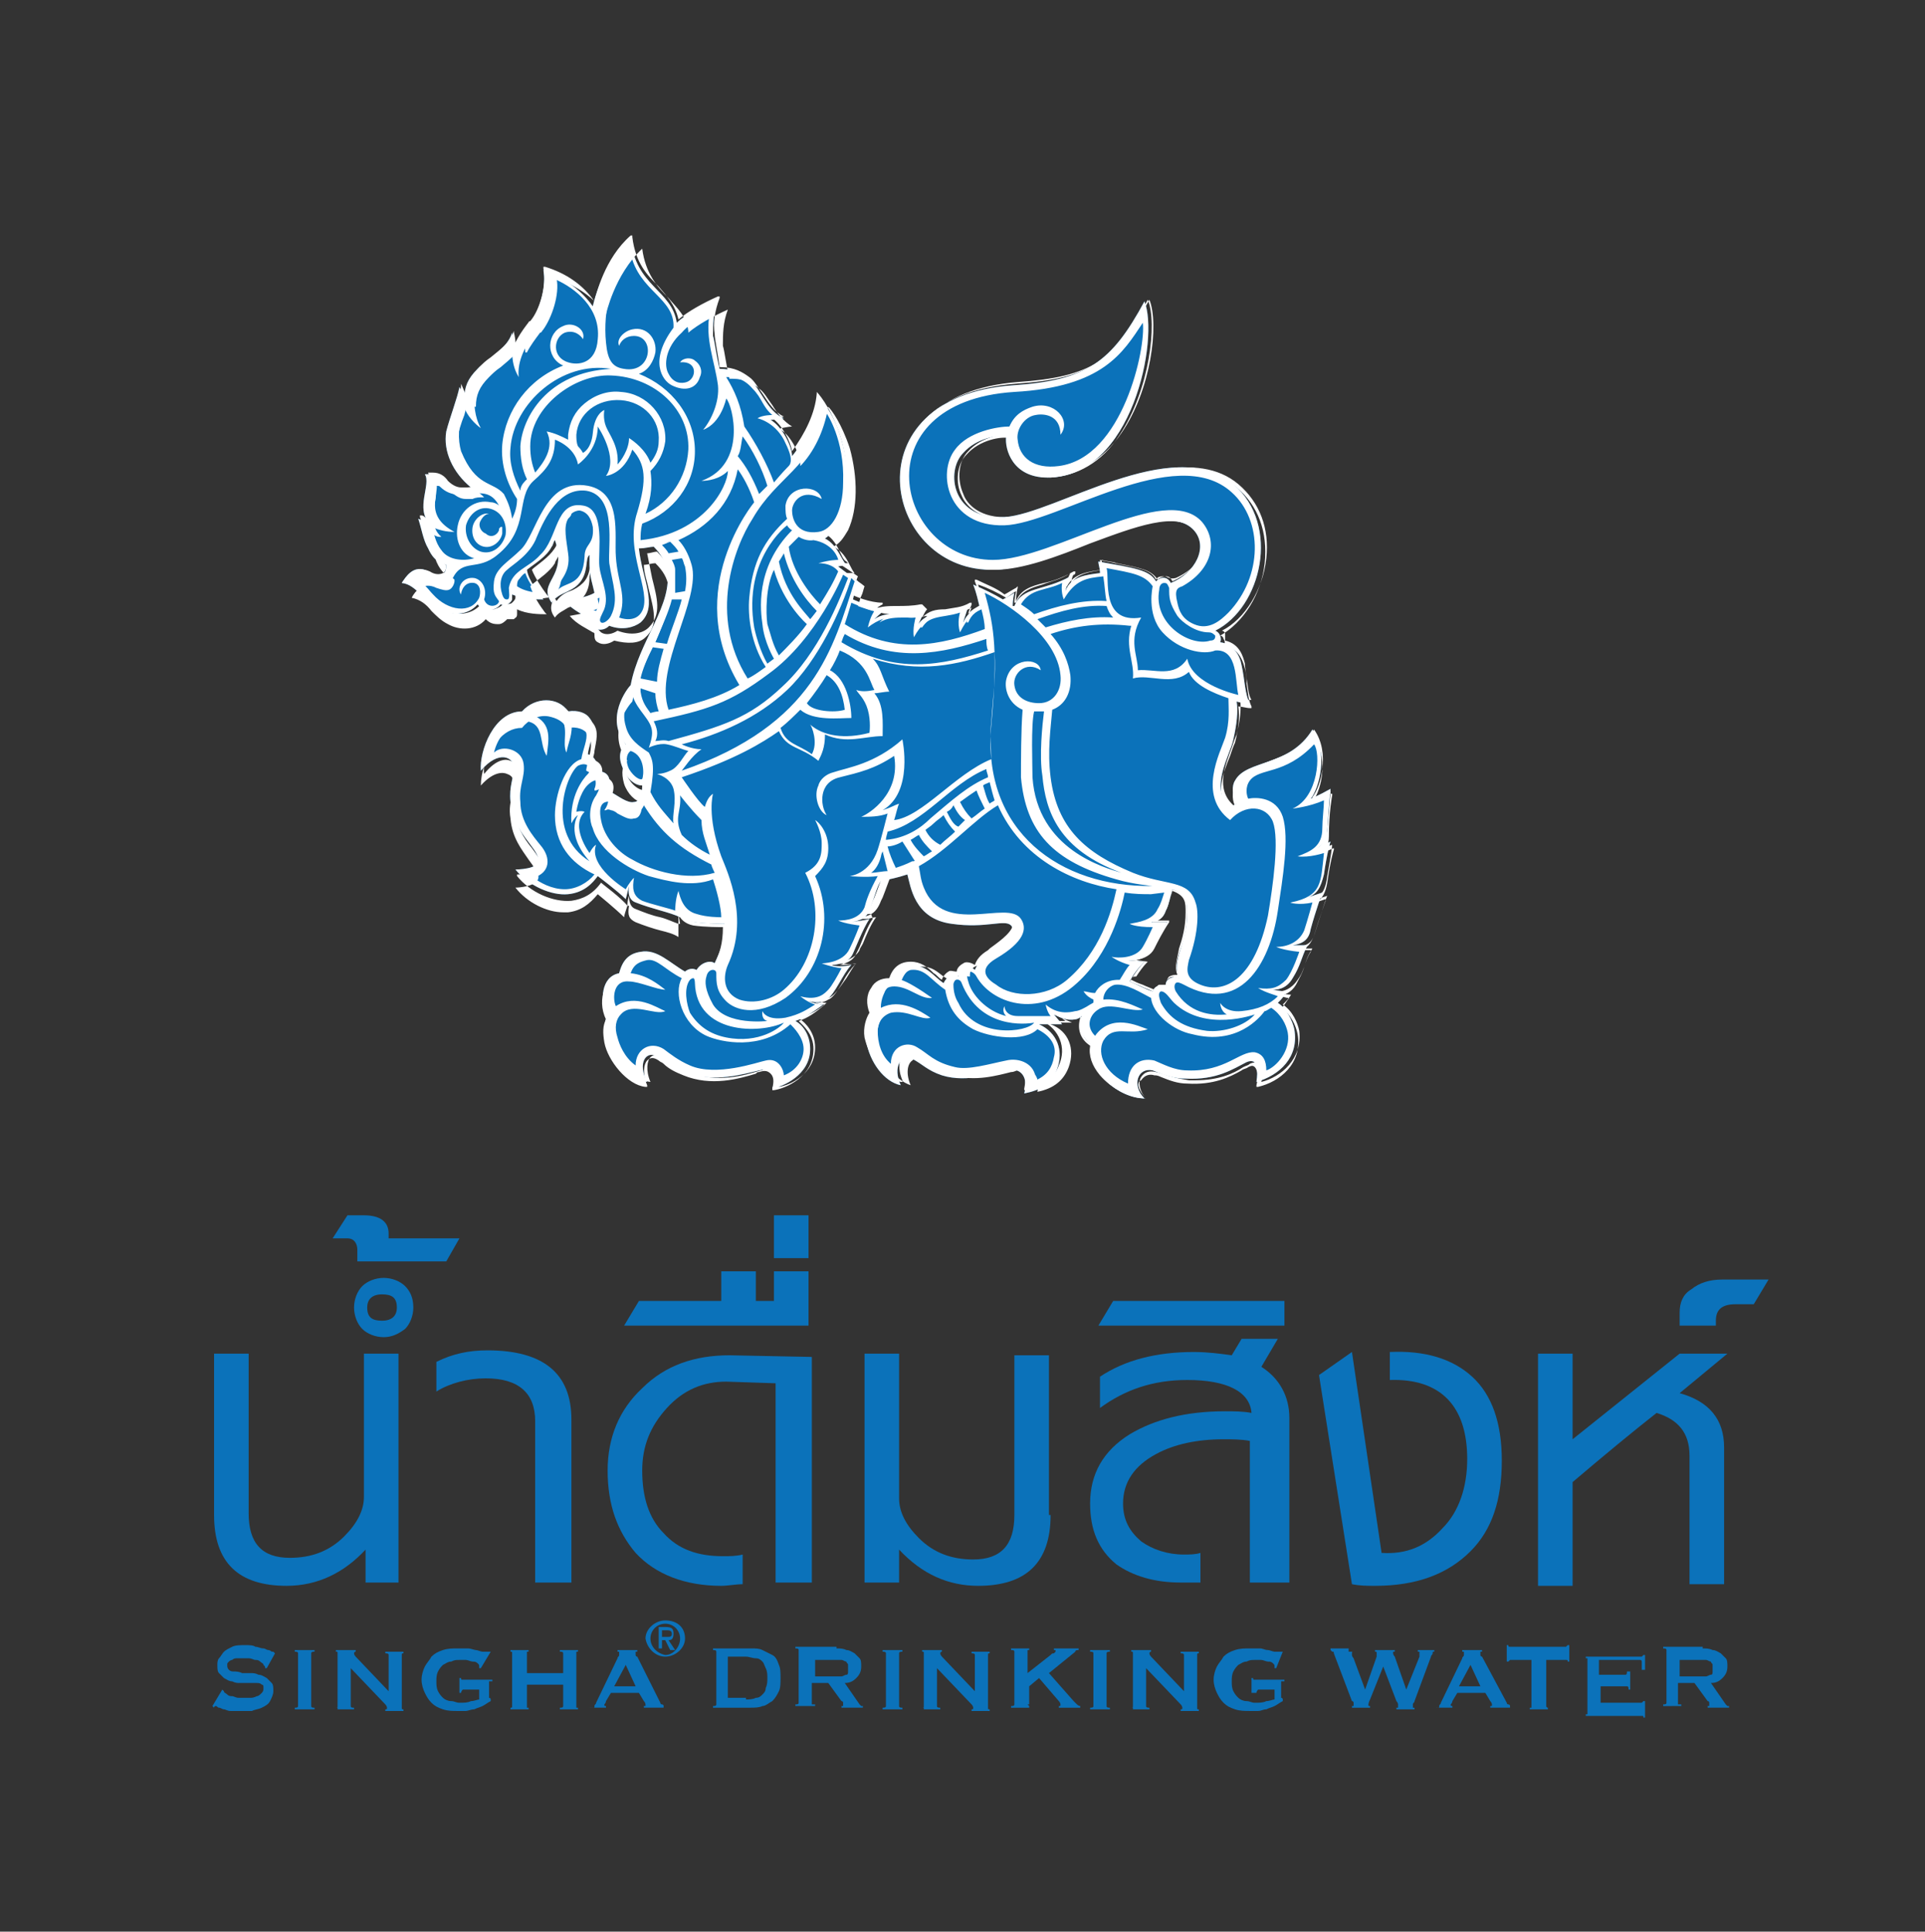 <?xml version="1.0" encoding="utf-8"?>
<!-- Generator: Adobe Illustrator 23.0.2, SVG Export Plug-In . SVG Version: 6.00 Build 0)  -->
<!DOCTYPE svg PUBLIC "-//W3C//DTD SVG 1.1//EN" "http://www.w3.org/Graphics/SVG/1.1/DTD/svg11.dtd">
<svg version="1.1" id="Layer_1" xmlns:x="http://ns.adobe.com/Extensibility/1.0/" xmlns:i="http://ns.adobe.com/AdobeIllustrator/10.0/" xmlns:graph="http://ns.adobe.com/Graphs/1.0/"
	 xmlns="http://www.w3.org/2000/svg" xmlns:xlink="http://www.w3.org/1999/xlink" x="0px" y="0px" viewBox="0 0 116.9 117.3"
	 style="enable-background:new 0 0 116.9 117.3;" xml:space="preserve">
<rect x="0" y="0" width="116.9" height="117.3" fill="#333333" stroke="none"/>
<style type="text/css">
	.st0{fill:#0B72BA;}
	.st1{fill:#FFFFFF;}
</style>
<g>
	<g>
		<g>
			<path class="st0" d="M13.5,102.6L13.5,102.6c0.1,0.1,0.1,0.1,0.1,0.1c0,0.1,0.1,0.1,0.2,0.2c0.1,0.1,0.2,0.1,0.3,0.1
				c0.1,0,0.2,0.1,0.4,0.1c0.1,0,0.3,0,0.4,0c0.1,0,0.2,0,0.3,0c0.1,0,0.2,0,0.4-0.1c0.1,0,0.2-0.1,0.3-0.2c0.1-0.1,0.1-0.2,0.1-0.3
				c0-0.1,0-0.2-0.1-0.2c-0.1-0.1-0.2-0.1-0.3-0.1c-0.1,0-0.3,0-0.5,0c-0.2,0-0.3,0-0.5,0c-0.2,0-0.3,0-0.5-0.1
				c-0.2,0-0.3-0.1-0.5-0.2c-0.1-0.1-0.2-0.2-0.3-0.3c-0.1-0.1-0.1-0.3-0.1-0.5c0-0.1,0-0.3,0.1-0.4c0.1-0.1,0.2-0.3,0.3-0.4
				c0.1-0.1,0.3-0.2,0.5-0.3c0.2-0.1,0.5-0.1,0.8-0.1c0.2,0,0.5,0,0.6,0.1c0.2,0,0.3,0.1,0.5,0.1c0.1,0,0.2,0.1,0.3,0.1
				c0.1,0,0.2,0.1,0.2,0.1c0.1,0,0.1,0,0.1,0l0.1,0.1l-0.5,0.9l-0.1,0c0-0.1,0-0.1-0.1-0.2c0-0.1-0.1-0.1-0.2-0.2
				c-0.1-0.1-0.2-0.1-0.3-0.1c-0.1,0-0.2-0.1-0.4-0.1c-0.1,0-0.3,0-0.4,0c-0.1,0-0.2,0-0.3,0c-0.1,0-0.2,0-0.3,0.1
				c-0.1,0-0.2,0.1-0.2,0.1c-0.1,0.1-0.1,0.1-0.1,0.2c0,0.1,0,0.2,0.1,0.3c0.1,0.1,0.2,0.1,0.3,0.1c0.1,0,0.3,0,0.5,0.1
				c0.2,0,0.3,0,0.5,0c0.2,0,0.3,0,0.5,0.1c0.2,0,0.3,0.1,0.5,0.2c0.1,0.1,0.2,0.2,0.3,0.3c0.1,0.1,0.1,0.3,0.1,0.5
				c0,0.2-0.1,0.4-0.2,0.6c-0.1,0.2-0.3,0.3-0.5,0.4c-0.2,0.1-0.4,0.1-0.6,0.2c-0.2,0-0.4,0-0.6,0c-0.3,0-0.5,0-0.7,0
				c-0.2,0-0.3-0.1-0.4-0.1c-0.1,0-0.2-0.1-0.3-0.1c-0.1,0-0.1-0.1-0.2-0.1c0,0-0.1,0-0.1,0.1l-0.1-0.1L13.5,102.6z"/>
			<path class="st0" d="M17.9,103.7c0.1,0,0.2,0,0.2-0.1v-3.2c0-0.1-0.1-0.1-0.2-0.1v-0.1h1.2v0.1c-0.1,0-0.2,0-0.2,0.1v3.2
				c0,0.1,0.1,0.1,0.2,0.1v0.1h-1.2V103.7z"/>
			<path class="st0" d="M20.4,103.7c0.1,0,0.1,0,0.1-0.1v-3.2c0-0.1,0-0.1-0.1-0.1v-0.1h1.2v0.1c0,0-0.1,0-0.1,0.1
				c0,0,0,0.1,0.1,0.2l2,2.1v-2.2c0-0.1-0.1-0.1-0.2-0.1v-0.1h1.1v0.1c-0.1,0-0.1,0-0.1,0.1v3.2c0,0.1,0,0.1,0.1,0.1v0.1h-1.1v-0.1
				c0.1,0,0.1,0,0.1-0.1c0,0,0-0.1-0.1-0.2l-2.1-2.2v2.3c0,0.1,0.1,0.1,0.2,0.1v0.1h-1V103.7z"/>
			<path class="st0" d="M29.2,101.3l-0.1,0c0,0,0-0.1,0-0.1c0-0.1,0-0.1-0.1-0.2c-0.1-0.1-0.2-0.1-0.3-0.1c-0.1,0-0.3-0.1-0.4-0.1
				c-0.2,0-0.3,0-0.4,0c-0.2,0-0.3,0-0.5,0.1c-0.2,0-0.3,0.1-0.5,0.2c-0.1,0.1-0.2,0.2-0.3,0.4c-0.1,0.2-0.1,0.4-0.1,0.6
				c0,0.2,0,0.4,0.1,0.6c0.1,0.2,0.2,0.3,0.3,0.4c0.1,0.1,0.3,0.2,0.5,0.2c0.2,0,0.3,0.1,0.5,0.1c0.3,0,0.5,0,0.7-0.1
				c0.2,0,0.4-0.1,0.5-0.1v-0.6h-0.9c-0.1,0-0.1,0-0.1,0c0,0-0.1,0.1-0.1,0.2h-0.1v-0.9h0.1c0,0.1,0,0.1,0.1,0.1c0,0,0.1,0,0.1,0
				h1.7v0.1c-0.1,0-0.2,0-0.2,0c0,0,0,0.1,0,0.1v0.8c0,0,0,0.1,0,0.1c0,0,0.1,0,0.1,0.1v0.1c-0.2,0.1-0.3,0.2-0.5,0.3
				c-0.2,0.1-0.3,0.1-0.5,0.2c-0.2,0-0.4,0.1-0.5,0.1c-0.2,0-0.3,0-0.5,0c-0.3,0-0.6,0-0.9-0.1c-0.3-0.1-0.5-0.2-0.7-0.4
				c-0.2-0.2-0.3-0.4-0.4-0.6c-0.1-0.2-0.2-0.5-0.2-0.8c0-0.3,0.1-0.6,0.2-0.8c0.1-0.2,0.3-0.4,0.4-0.6c0.2-0.2,0.4-0.3,0.7-0.4
				c0.3-0.1,0.6-0.1,0.9-0.1c0.2,0,0.4,0,0.6,0c0.2,0,0.4,0.1,0.5,0.1c0.1,0,0.3,0.1,0.4,0.1c0.1,0,0.2,0,0.2,0c0,0,0.1,0,0.1,0
				c0,0,0,0,0.1,0l0.1,0L29.2,101.3z"/>
			<path class="st0" d="M34.2,100.4c0-0.1-0.1-0.1-0.2-0.1v-0.1h1.1v0.1c0,0-0.1,0-0.1,0c0,0,0,0.1,0,0.1v3.2c0,0,0,0.1,0,0.1
				c0,0,0.1,0,0.1,0v0.1H34v-0.1c0.1,0,0.2,0,0.2-0.1v-1.3h-2.2v1.3c0,0,0,0.1,0,0.1c0,0,0.1,0,0.1,0v0.1H31v-0.1
				c0.1,0,0.1,0,0.1-0.1v-3.2c0-0.1,0-0.1-0.1-0.1v-0.1h1.1v0.1c0,0-0.1,0-0.1,0c0,0,0,0.1,0,0.1v1.2h2.2V100.4z"/>
			<path class="st0" d="M36,103.7c0.1,0,0.1,0,0.1-0.1c0-0.1,0.1-0.1,0.1-0.2l1.3-2.7c0-0.1,0.1-0.1,0.1-0.2c0,0,0-0.1,0-0.1
				c0,0,0-0.1,0-0.1c0,0-0.1,0-0.1,0v-0.1h1.2v0.1c0,0-0.1,0-0.1,0c0,0,0,0.1,0,0.1c0,0,0,0.1,0,0.1c0,0,0,0.1,0.1,0.1l1.4,2.8
				c0,0.1,0.1,0.1,0.1,0.1c0,0,0.1,0,0.1,0.1v0.1h-1.2v-0.1c0,0,0,0,0.1,0c0,0,0,0,0-0.1c0,0,0-0.1-0.1-0.2l-0.3-0.5h-1.7l-0.3,0.5
				c0,0.1-0.1,0.2-0.1,0.2c0,0.1,0,0.1,0.1,0.1v0.1h-1V103.7z M38.6,102.4l-0.6-1.3l-0.7,1.3H38.6z"/>
			<path class="st0" d="M45.6,100.1c0.3,0,0.5,0,0.7,0.1c0.2,0.1,0.4,0.2,0.6,0.3c0.2,0.1,0.3,0.3,0.4,0.6c0.1,0.2,0.1,0.5,0.1,0.8
				c0,0.3,0,0.6-0.1,0.8c-0.1,0.2-0.2,0.4-0.4,0.6c-0.2,0.1-0.4,0.3-0.6,0.3c-0.2,0.1-0.5,0.1-0.7,0.1h-2.3v-0.1
				c0.1,0,0.2,0,0.2-0.1v-3.2c0-0.1-0.1-0.1-0.2-0.1v-0.1H45.6z M45.3,103.2c0.2,0,0.4,0,0.6-0.1c0.2,0,0.3-0.1,0.4-0.2
				c0.1-0.1,0.2-0.2,0.2-0.4c0.1-0.2,0.1-0.4,0.1-0.6c0-0.2,0-0.4-0.1-0.6c-0.1-0.2-0.1-0.3-0.2-0.4c-0.1-0.1-0.2-0.2-0.4-0.2
				c-0.2,0-0.4-0.1-0.6-0.1h-1.1v2.5H45.3z"/>
			<path class="st0" d="M50.8,100.1c0.2,0,0.4,0,0.6,0.1c0.2,0,0.3,0.1,0.5,0.2c0.1,0.1,0.2,0.2,0.3,0.3c0.1,0.1,0.1,0.3,0.1,0.5
				c0,0.3-0.1,0.5-0.3,0.7c-0.2,0.2-0.4,0.3-0.7,0.3l0.9,1.3c0,0,0.1,0.1,0.1,0.1c0,0,0.1,0,0.1,0v0.1h-1.3v-0.1c0,0,0.1,0,0.1,0
				c0,0,0,0,0-0.1c0,0,0-0.1,0-0.1c0,0,0-0.1-0.1-0.1l-0.8-1.1h-1v1.2c0,0,0,0.1,0,0.1c0,0,0.1,0,0.2,0v0.1h-1.2v-0.1
				c0.1,0,0.2,0,0.2-0.1v-3.2c0-0.1-0.1-0.1-0.2-0.1v-0.1H50.8z M50.7,101.8c0.2,0,0.3,0,0.4,0c0.1,0,0.2-0.1,0.3-0.1
				c0.1,0,0.1-0.1,0.1-0.2c0-0.1,0-0.1,0-0.2c0-0.1,0-0.1,0-0.2c0-0.1-0.1-0.1-0.1-0.2c-0.1,0-0.2-0.1-0.3-0.1c-0.1,0-0.3,0-0.4,0
				h-1.2v1H50.7z"/>
			<path class="st0" d="M53.6,103.7c0.1,0,0.2,0,0.2-0.1v-3.2c0-0.1-0.1-0.1-0.2-0.1v-0.1h1.2v0.1c-0.1,0-0.2,0-0.2,0.1v3.2
				c0,0.1,0.1,0.1,0.2,0.1v0.1h-1.2V103.7z"/>
			<path class="st0" d="M56,103.7c0.1,0,0.1,0,0.1-0.1v-3.2c0-0.1,0-0.1-0.1-0.1v-0.1h1.2v0.1c0,0-0.1,0-0.1,0.1c0,0,0,0.1,0.1,0.2
				l2,2.1v-2.2c0-0.1-0.1-0.1-0.2-0.1v-0.1h1.1v0.1c-0.1,0-0.1,0-0.1,0.1v3.2c0,0.1,0,0.1,0.1,0.1v0.1h-1.1v-0.1
				c0.1,0,0.1,0,0.1-0.1c0,0,0-0.1-0.1-0.2l-2.1-2.2v2.3c0,0.1,0.1,0.1,0.2,0.1v0.1h-1V103.7z"/>
			<path class="st0" d="M62.4,103.5C62.4,103.6,62.4,103.6,62.4,103.5c0.1,0.1,0.1,0.1,0.1,0.1v0.1h-1.1v-0.1c0.1,0,0.2,0,0.2-0.1
				v-3.2c0-0.1-0.1-0.1-0.2-0.1v-0.1h1.1v0.1c0,0-0.1,0-0.1,0c0,0,0,0.1,0,0.1v1.3l1.4-1.1c0.1-0.1,0.1-0.1,0.2-0.1
				c0,0,0.1-0.1,0.1-0.1c0,0,0-0.1,0-0.1c0,0,0,0-0.1,0v-0.1h1.5v0.1c-0.1,0-0.2,0-0.2,0.1l-1.6,1.3l1.5,1.7
				c0.1,0.1,0.1,0.1,0.2,0.2c0.1,0.1,0.2,0.1,0.2,0.1v0.1h-1.3v-0.1c0.1,0,0.1,0,0.1-0.1c0,0,0-0.1-0.1-0.2l-1.2-1.4l-0.6,0.5V103.5
				z"/>
			<path class="st0" d="M66.2,103.7c0.1,0,0.2,0,0.2-0.1v-3.2c0-0.1-0.1-0.1-0.2-0.1v-0.1h1.2v0.1c-0.1,0-0.2,0-0.2,0.1v3.2
				c0,0.1,0.1,0.1,0.2,0.1v0.1h-1.2V103.7z"/>
			<path class="st0" d="M68.7,103.7c0.1,0,0.1,0,0.1-0.1v-3.2c0-0.1,0-0.1-0.1-0.1v-0.1h1.2v0.1c0,0-0.1,0-0.1,0.1
				c0,0,0,0.1,0.1,0.2l2,2.1v-2.2c0-0.1-0.1-0.1-0.2-0.1v-0.1h1.1v0.1c-0.1,0-0.1,0-0.1,0.1v3.2c0,0.1,0,0.1,0.1,0.1v0.1h-1.1v-0.1
				c0.1,0,0.1,0,0.1-0.1c0,0,0-0.1-0.1-0.2l-2.1-2.2v2.3c0,0.1,0.1,0.1,0.2,0.1v0.1h-1V103.7z"/>
			<path class="st0" d="M77.5,101.3l-0.1,0c0,0,0-0.1,0-0.1c0-0.1,0-0.1-0.1-0.2c-0.1-0.1-0.2-0.1-0.3-0.1c-0.1,0-0.3-0.1-0.4-0.1
				c-0.2,0-0.3,0-0.4,0c-0.2,0-0.3,0-0.5,0.1c-0.2,0-0.3,0.1-0.5,0.2c-0.1,0.1-0.2,0.2-0.3,0.4c-0.1,0.2-0.1,0.4-0.1,0.6
				c0,0.2,0,0.4,0.1,0.6c0.1,0.2,0.2,0.3,0.3,0.4c0.1,0.1,0.3,0.2,0.5,0.2c0.2,0,0.3,0.1,0.5,0.1c0.3,0,0.5,0,0.7-0.1
				c0.2,0,0.4-0.1,0.5-0.1v-0.6h-0.9c-0.1,0-0.1,0-0.1,0c0,0-0.1,0.1-0.1,0.2H76v-0.9h0.1c0,0.1,0,0.1,0.1,0.1c0,0,0.1,0,0.1,0h1.7
				v0.1c-0.1,0-0.2,0-0.2,0c0,0,0,0.1,0,0.1v0.8c0,0,0,0.1,0,0.1c0,0,0.1,0,0.1,0.1v0.1c-0.2,0.1-0.3,0.2-0.5,0.3
				c-0.2,0.1-0.3,0.1-0.5,0.2c-0.2,0-0.3,0.1-0.5,0.1c-0.2,0-0.3,0-0.5,0c-0.3,0-0.6,0-0.9-0.1c-0.3-0.1-0.5-0.2-0.7-0.4
				c-0.2-0.2-0.3-0.4-0.4-0.6c-0.1-0.2-0.2-0.5-0.2-0.8c0-0.3,0.1-0.6,0.2-0.8c0.1-0.2,0.3-0.4,0.4-0.6c0.2-0.2,0.4-0.3,0.7-0.4
				c0.3-0.1,0.6-0.1,0.9-0.1c0.2,0,0.4,0,0.6,0c0.2,0,0.3,0.1,0.5,0.1c0.1,0,0.3,0.1,0.4,0.1c0.1,0,0.2,0,0.2,0c0,0,0.1,0,0.1,0
				c0,0,0,0,0.1,0l0.1,0L77.5,101.3z"/>
			<path class="st0" d="M82.2,100.3c-0.1,0-0.1,0-0.1,0.1c0,0,0,0.1,0,0.1c0,0,0,0.1,0.1,0.2l0.7,1.9h0l0.7-2c0-0.1,0-0.1,0-0.1
				c0,0,0-0.1,0-0.1c0-0.1,0-0.1-0.1-0.1v-0.1h1.2v0.1c0,0-0.1,0-0.1,0c0,0,0,0,0,0.1c0,0,0,0.1,0.1,0.2l0.7,2h0l0.8-2
				c0-0.1,0-0.1,0-0.2c0,0,0-0.1,0-0.1c0,0-0.1,0-0.1,0v-0.1h1v0.1c-0.1,0-0.1,0-0.1,0.1c0,0.1-0.1,0.1-0.1,0.2l-1,2.7
				c0,0.1-0.1,0.1-0.1,0.2c0,0.1,0,0.1,0,0.1c0,0,0,0.1,0,0.1c0,0,0.1,0,0.1,0v0.1h-1.1v-0.1c0,0,0.1,0,0.1,0c0,0,0,0,0-0.1
				c0,0,0-0.1,0-0.1c0,0,0-0.1-0.1-0.2l-0.8-2.1h0l-0.8,2c-0.1,0.2-0.1,0.3-0.1,0.3c0,0.1,0,0.1,0.1,0.1v0.1h-1.1v-0.1
				c0,0,0.1,0,0.1,0c0,0,0,0,0-0.1c0,0,0-0.1,0-0.1c0,0,0-0.1-0.1-0.1l-1.1-2.9c0-0.1,0-0.1-0.1-0.1c0,0-0.1-0.1-0.1-0.1v-0.1h1.1
				V100.3z"/>
			<path class="st0" d="M87.3,103.7c0.1,0,0.1,0,0.1-0.1c0-0.1,0.1-0.1,0.1-0.2l1.3-2.7c0-0.1,0.1-0.1,0.1-0.2c0,0,0-0.1,0-0.1
				c0,0,0-0.1,0-0.1c0,0-0.1,0-0.1,0v-0.1H90v0.1c0,0-0.1,0-0.1,0c0,0,0,0.1,0,0.1c0,0,0,0.1,0,0.1c0,0,0,0.1,0.1,0.1l1.5,2.8
				c0,0.1,0.1,0.1,0.1,0.1c0,0,0.1,0,0.1,0.1v0.1h-1.2v-0.1c0,0,0,0,0.1,0c0,0,0,0,0-0.1c0,0,0-0.1-0.1-0.2l-0.3-0.5h-1.7l-0.3,0.5
				c0,0.1-0.1,0.2-0.1,0.2c0,0.1,0,0.1,0.1,0.1v0.1h-1V103.7z M89.9,102.4l-0.6-1.3l-0.7,1.3H89.9z"/>
			<path class="st0" d="M94,103.7v0.1h-1.1v-0.1c0,0,0.1,0,0.1,0c0,0,0,0,0-0.1v-2.8h-1.2c0,0-0.1,0-0.1,0c0,0-0.1,0.1-0.1,0.1h-0.1
				v-1h0.1c0,0.1,0,0.1,0.1,0.1c0,0,0.1,0,0.1,0H95c0,0,0.1,0,0.1,0c0,0,0.1-0.1,0.1-0.1h0.1v1h-0.1c0-0.1,0-0.1-0.1-0.1
				c0,0-0.1,0-0.1,0h-1.1v2.8C93.9,103.6,93.9,103.7,94,103.7z"/>
			<path class="st0" d="M99.7,100.9c0,0,0-0.1-0.1-0.1c0,0-0.1,0-0.2,0h-2.3v0.9h1.4c0.1,0,0.2,0,0.2,0c0.1,0,0.1-0.1,0.1-0.2H99
				v1.1h-0.1c0-0.1,0-0.2-0.1-0.2c-0.1,0-0.1,0-0.2,0h-1.4v1h2.3c0.1,0,0.1,0,0.2,0c0,0,0.1-0.1,0.1-0.1h0.1v1h-0.1
				c0-0.1,0-0.1-0.1-0.1c0,0-0.1,0-0.2,0h-3.2v-0.1c0,0,0.1,0,0.1,0c0,0,0,0,0-0.1v-3.2c0,0,0-0.1,0-0.1c0,0-0.1,0-0.1,0v-0.1h3.2
				c0.1,0,0.2,0,0.2,0c0,0,0.1-0.1,0.1-0.1h0.1v0.9H99.7z"/>
			<path class="st0" d="M103.4,100.1c0.2,0,0.4,0,0.6,0.1c0.2,0,0.3,0.1,0.5,0.2c0.1,0.1,0.2,0.2,0.3,0.3c0.1,0.1,0.1,0.3,0.1,0.5
				c0,0.3-0.1,0.5-0.3,0.7c-0.2,0.2-0.4,0.3-0.7,0.3l0.9,1.3c0,0,0.1,0.1,0.1,0.1c0,0,0.1,0,0.1,0v0.1h-1.3v-0.1c0,0,0.1,0,0.1,0
				c0,0,0,0,0-0.1c0,0,0-0.1,0-0.1c0,0,0-0.1-0.1-0.1l-0.8-1.1h-1v1.2c0,0,0,0.1,0,0.1c0,0,0.1,0,0.2,0v0.1H101v-0.1
				c0.1,0,0.2,0,0.2-0.1v-3.2c0-0.1-0.1-0.1-0.2-0.1v-0.1H103.4z M103.2,101.8c0.2,0,0.3,0,0.4,0c0.1,0,0.2-0.1,0.3-0.1
				c0.1,0,0.1-0.1,0.1-0.2c0-0.1,0-0.1,0-0.2c0-0.1,0-0.1,0-0.2c0-0.1-0.1-0.1-0.1-0.2c-0.1,0-0.2-0.1-0.3-0.1c-0.1,0-0.3,0-0.4,0
				H102v1H103.2z"/>
		</g>
		<path class="st0" d="M39.5,99.5c0-0.5,0.4-0.9,0.9-0.9c0.5,0,0.9,0.4,0.9,0.9c0,0.5-0.4,1-0.9,1C39.9,100.4,39.5,100,39.5,99.5z
			 M40.4,100.6c0.6,0,1.2-0.5,1.2-1.1c0-0.7-0.5-1.1-1.2-1.1c-0.6,0-1.2,0.5-1.2,1.1C39.3,100.1,39.8,100.6,40.4,100.6z M40.2,99.6
			h0.2l0.3,0.6H41l-0.4-0.6c0.2,0,0.3-0.1,0.3-0.4c0-0.3-0.1-0.4-0.5-0.4H40v1.3h0.2V99.6z M40.2,99.4V99h0.3c0.1,0,0.3,0,0.3,0.2
			c0,0.2-0.1,0.2-0.3,0.2H40.2z"/>
	</g>
	<g>
		<path class="st0" d="M24.3,96.1h-2.1v-2c-1.3,1.4-2.9,2.2-4.8,2.2c-2.9,0-4.4-1.4-4.4-4.3v-9.8h2.1v9.7c0,1.8,0.8,2.7,2.5,2.7
			c1.3,0,2.4-0.4,3.3-1.3c0.8-0.8,1.2-1.6,1.2-2.4v-8.7h2.1V96.1z"/>
		<path class="st0" d="M27.9,75.2l-0.8,1.4h-5.4v-0.7c0-0.4-0.2-0.7-0.6-0.7h-0.9l0.9-1.4h1c1,0,1.5,0.4,1.5,1.1v0.3H27.9z"/>
		<path class="st0" d="M25.1,79.4c0,0.5-0.2,1-0.5,1.3c-0.4,0.3-0.8,0.5-1.3,0.5c-0.5,0-1-0.2-1.3-0.5c-0.3-0.3-0.5-0.8-0.5-1.3
			c0-0.5,0.2-1,0.5-1.3c0.3-0.3,0.8-0.5,1.3-0.5c0.5,0,1,0.2,1.3,0.5C24.9,78.4,25.1,78.8,25.1,79.4z M24.1,79.4
			c0-0.6-0.3-0.8-0.9-0.8c-0.6,0-0.9,0.3-0.9,0.8c0,0.6,0.3,0.8,0.9,0.8C23.8,80.2,24.1,79.9,24.1,79.4z M34.6,96.1h-2.1v-9.8
			c0-1.7-1-2.6-3-2.6c-1.1,0-2.2,0.3-3,0.8v-1.8c1-0.5,2-0.7,3.1-0.7c3.4,0,5.1,1.4,5.1,4.2V96.1z"/>
		<path class="st0" d="M49.2,96.1h-2.1V84l-3-0.1c-1.4,0-2.6,0.5-3.6,1.6c-1,1.1-1.5,2.3-1.5,3.8c0,1.6,0.4,2.9,1.3,3.8
			c0.9,1,2.1,1.4,3.6,1.4c0.4,0,0.8,0,1.2-0.1v1.8c-0.4,0-0.9,0.1-1.3,0.1c-2.2,0-4-0.7-5.2-2c-1.1-1.3-1.7-2.9-1.7-5
			c0-2,0.7-3.7,2.1-5c1.4-1.4,3.2-2,5.3-2l5,0.1V96.1z"/>
		<path class="st0" d="M49.1,80.5H37.9l0.9-1.5h5v-1.8h2.1V79H47v-1.8h2.1V80.5z"/>
		<path class="st0" d="M49.2,76.4H47v-2.6h2.1V76.4z"/>
		<path class="st0" d="M63.8,92c0,2.9-1.5,4.3-4.4,4.3c-1.8,0-3.4-0.7-4.8-2.2v2h-2.1V82.2h2.1V91c0,0.8,0.4,1.6,1.2,2.4
			c0.9,0.9,2,1.3,3.3,1.3c1.7,0,2.5-0.9,2.5-2.7v-9.7h2.1V92z"/>
		<path class="st0" d="M78,96.1h-2.1v-8.6c-0.5-0.1-1.1-0.1-1.6-0.1c-1.6,0-3,0.3-4.1,0.9c-1.3,0.7-2,1.7-2,3c0,1,0.4,1.7,1.1,2.3
			c0.7,0.5,1.6,0.8,2.6,0.8c0.3,0,0.7,0,1-0.1v1.8c-0.4,0-0.8,0-1.2,0c-1.6,0-2.9-0.4-3.9-1.1c-1.1-0.9-1.6-2.1-1.6-3.7
			c0-1.8,0.8-3.2,2.4-4.2c1.5-0.9,3.4-1.4,5.8-1.4c0.5,0,1.1,0,1.6,0.1c-0.1-1.3-1.5-2-3.9-2c-2.1,0-3.8,0.6-5.3,1.7v-1.9
			c1.5-1,3.4-1.5,5.7-1.5c0.8,0,1.6,0.1,2.3,0.2l0.6-1h2.2l-1,1.7c1.1,0.7,1.7,1.8,1.7,3.1V96.1z"/>
		<path class="st0" d="M78,80.5H66.7l0.9-1.5H78V80.5z"/>
		<path class="st0" d="M91.2,88.7c0,2.4-0.6,4.2-1.9,5.5c-1.4,1.4-3.3,2.1-5.8,2.1c-0.5,0-0.9,0-1.4-0.1l-2-12.7l2-1.4l1.8,12.2
			c1.5,0.1,2.7-0.4,3.7-1.5c1-1,1.5-2.5,1.5-4.2c0-3.2-1.6-4.9-4.7-4.8v-1.7c2.1-0.1,3.8,0.4,5,1.5C90.6,84.7,91.2,86.4,91.2,88.7z"
			/>
		<path class="st0" d="M104.9,82.2l-2.9,2.4c1.8,0.5,2.7,1.6,2.7,3.3v8.3h-2.1v-7.8c0-1.4-0.7-2.2-2-2.6c-1.4,1.1-3.1,2.5-5.1,4.2
			v6.3h-2.1V82.2h2.1v5.2l6.5-5.2H104.9z"/>
		<path class="st0" d="M107.4,77.7l-0.9,1.5h-1.1c-0.8,0-1.2,0.3-1.2,1v0.3H102v-0.8c0-0.6,0.2-1.1,0.7-1.4c0.5-0.4,1.1-0.6,1.9-0.6
			H107.4z"/>
	</g>
	<g>
		<g>
			<path class="st0" d="M39.7,33.2c0.4,0.4,0.7,0.9,0.8,1.4c0.4,2.1-1.7,4.3-2.2,7c-0.2,0.2-1.6,2-0.3,3.6c-0.3,0.2-0.5,0.7-0.2,1.4
				c0.2,0.6,0.7,1.1,1.2,1.1c0,0.6-0.2,1-0.5,1c-0.4,0.1-1-0.4-1.4-0.6c-0.2-0.1-0.3,0-0.3,0c0.6-1-0.2-1.4-0.6-1.2
				c0.2-0.5-0.1-1-0.5-1.1c0.1-0.8,0.6-1.6,0.1-2.2c-0.2-0.3-0.7-0.5-1.3-0.4c-0.6-0.9-2-0.9-2.8,0c-1.7,0-2.6,2.4-2.5,3.6
				c1.1-1.3,2-0.8,2-0.2c0,0.7-0.3,1.1-0.2,2.1c0.2,1.9,1.6,2.7,1.7,3.5c0.1,0.6-1.4,0.6-1.4,0.6c0.8,1,2.2,1.6,3.2,1.5
				c1-0.1,1.5-0.7,1.8-1.1c0,0,1.2,0.9,1.7,1.4c0,0,0.1-0.4,0.2-0.8c-0.1,0.6,0.1,0.9,0.4,1c1,0.4,2.1,0.6,2.7,0.9L41.2,55
				c0,0,0.1,0.9,1,1c0.7,0.1,1.8,0.1,1.8,0.1c0,1.2-0.3,1.7-0.6,2.4c-0.2-0.2-0.8-0.1-1.1,0.4c-0.4-0.2-0.7,0.1-0.7,0.1
				c-0.9-0.5-1.7-1.4-2.7-1.2c-0.7,0.1-1.1,0.5-1.3,1.3c-1.1,0.2-1.2,1.7-0.7,2.5c-0.2,0.4-0.2,0.8-0.1,1.4c0.2,1.2,1.5,2.6,2.5,2.7
				c-0.6-1.1-0.1-2,0.7-1.5c0.4,0.3,0.8,0.6,1.5,0.9c1.9,0.7,3.7,0.1,4.6-0.1c0.8-0.2,1.1,0.4,0.8,1.1c0.6-0.1,2.3-0.8,2.3-2.4
				c0-0.9-0.5-1.5-0.9-1.7h0c0.6-0.2,1-0.5,1.7-1c-0.3,0-0.6-0.1-0.9-0.2c0.1,0,0.7,0.2,1.1-0.1c0.5-0.3,1-1.6,1.5-2.1
				c-0.4,0.1-1,0.1-1.2,0c0,0,1,0,1.3-0.7c0.1-0.2,0.6-1.5,1-2.1c-0.3,0.1-0.6,0.1-1.1,0.2c0.5-0.1,1-0.2,1.2-1
				c0.2-0.5,0.4-1.3,0.6-1.5c0.5-0.1,1-0.2,1.6-0.4c0.2,0.7,0.4,2.7,2.7,3c2.1,0.3,3.2-0.3,3.6,0.1c0.5,0.6-1,1.5-1.4,1.8
				c-0.4,0.3-0.7,0.6-0.8,0.9c-0.5-0.5-1,0-1,0.4c-0.5-0.3-0.8,0.2-0.9,0.4c-0.6-0.4-1-1.1-2-1.1c-0.6,0-1.1,0.2-1.3,1
				c-1.2,0.1-1.5,1.2-1.1,2.1c-0.2,0.3-0.5,0.8-0.3,1.5c0.2,1.3,1.1,2.5,2.1,2.7c-0.5-1.1,0-1.9,0.7-1.6c0.6,0.3,0.9,0.7,1.8,1
				c1.6,0.5,3.3-0.2,3.9-0.3c0.7-0.2,1.4,0.2,1.1,1.4c1-0.2,1.7-0.6,2-1.5c0.4-1.1,0-2.2-1.1-2.7l0,0c0.3,0,0.9,0,1.4,0L64,61.6
				c0.4,0.2,0.8,0.4,1.3,0.3c0.1,0,0.3-0.1,0.4-0.2c0,0,0,0.1,0,0.1c-0.2,0.7,0.1,1.3,0.6,1.7c-0.3,1.5,1.6,3.2,3.2,3.2
				c-0.8-0.8-0.4-1.9,0.5-1.7c0.5,0.2,1.2,0.5,2,0.5c1.9,0.1,2.9-0.6,3.7-1c0.7-0.3,0.7,0.5,0.6,1.2c1.4-0.4,2.6-1.5,2.3-3.2
				c-0.1-0.5-0.5-1.3-1-1.6c0.2-0.2,0.4-0.4,0.5-0.7c-0.3,0-0.8-0.1-0.8-0.1c0.2,0,0.8,0,1.2-0.7c0.5-0.8,0.5-1.2,0.9-2
				c-0.4,0-0.9,0-0.9,0c0.7-0.1,1-0.4,1.1-1c0.3-1.1,0.7-2.2,0.7-2.2l-0.9,0.3c0.6-0.2,0.8-0.6,1-1.4c0.2-1.4,0.4-2,0.4-2L80,51.5
				c0,0,0.6-0.3,0.6-1.1c0.1-1.6,0.2-2.5,0.2-2.5c-0.7,0.4-1.2,0.6-1.2,0.6c0.5-0.6,1.1-2.8,0.1-4.2c-1.4,2.3-4,1.8-4.7,3.1
				c-0.2,0.3-0.2,0.9,0.1,1.4c-0.2,0.1-0.3,0.2-0.4,0.3c-1.3-1.3,0-3.2,0.2-4.2c0.2-0.9,0.3-1.7,0.2-2.3c0.3,0.1,0.6,0.1,0.8,0.1
				c-0.3-0.5-0.3-1.4-0.5-2.3c-0.1-0.6-0.5-1.3-1.3-1.4c0.1-0.2,0-0.6-0.3-0.7c2.8-1.4,4-6.4,1.1-8.9c-3.7-3.1-10.8,1.8-13.9,2
				c-3.2,0.2-3.6-2.8-2.5-3.9c0.8-0.9,2.1-1.1,2.6-1c-0.1,0.8,0.4,2.5,2.5,2.5c5.2,0,6.8-8.5,5.9-10.7c-2,3.7-3.5,4.8-8,5.1
				c-9.9,0.7-7.9,11.1-1.4,11.2c4,0.1,10.4-4.6,12.4-2.4c0.9,1,0.1,2.6-1.4,3.2c-0.2-0.4-0.6-0.4-0.9-0.1c-0.4-0.7-1.3-0.8-3.5-1.2
				c0,0.2,0.1,0.4,0.1,0.7c-0.8,0.1-1.8,0.2-2.1,1.1c0.1-0.5,0.3-0.8,0.3-0.9c-1.6,0.9-2.9,0.6-3.4,1.8c0,0,0,0-0.1,0
				c0-0.4,0.1-0.8,0.1-0.8c-0.3,0.2-0.5,0.3-0.7,0.4c-0.5-0.3-1.1-0.6-1.8-0.9c0.2,0.5,0.3,1,0.4,1.4c-0.5,0.2-0.8,0.4-1,0.9
				c0-0.1,0.2-0.6,0.3-1c-1.3,0.7-2.4,0.1-3.1,1.2c0.1-0.1,0.3-0.6,0.4-0.8c-1.3,0.3-2.1-0.2-3,0.4c0,0,0.4-0.4,0.7-0.6
				c-0.9-0.1-2-0.6-2-0.6c0.1-0.5,0.2-0.7,0.3-1.1c0,0-0.8-0.6-1.2-0.9c0,0,0.3-0.1,0.6,0c-0.4-0.3-0.6-1.3-1.4-1.7
				c0.3-0.2,0.6-0.5,0.9-1c0.5-1.1,0.7-3,0.1-5c-0.5-1.8-1.4-2.6-1.4-2.6c-0.2,1.3-0.7,2.5-1.6,3.6c0-0.6-0.6-1.8-1.3-2.2
				c0.2,0,0.8-0.1,0.8-0.1c-1-0.4-1.4-1.8-2.1-2.4c-0.5-0.4-1.1-0.6-1.8-0.6c-0.2-0.8-0.3-1.7-0.4-2c0-0.7,0-1.4,0.3-2.2
				c-1,0.4-2,0.9-2.5,1.4c-0.3-2-2.5-2.2-2.8-5.1c-1.8,1.6-2.3,4.1-2.3,4.1c-1-1.4-2.3-1.9-3-2.2c0.2,1-0.2,2.4-0.8,3.2
				c-0.4,0.5-0.7,0.9-1,1.4c0-0.3-0.1-0.6-0.1-0.8c-0.3,1-1.5,1.6-2.1,2.2c-0.6,0.6-0.8,1.1-0.8,1.8l-0.3-0.7
				c-0.1,0.6-0.6,1.9-0.8,2.7c-0.2,1.2,0.4,2.5,1.5,3.4c-0.4,0-0.7,0.1-0.9,0.1c-0.8,0-1-1-1.9-0.9c0.4,0.6-0.6,2.1,0.3,3
				c-0.2,0-0.4-0.2-0.7-0.3c0.2,0.6,0.3,1.3,0.6,1.8c0.4,0.9,0.9,0.9,1.1,1c0,0.2,0,1-1.1,0.4c-0.9-0.5-1.4,0.4-1.6,0.7
				c0.9,0.1,1.4,1.2,2.2,1.6c0.8,0.4,1.8,0.4,2.4-0.3c0.4,0.5,1.1,0.4,1.4,0c0.2,0.1,0.6,0,0.7-0.3c0-0.1,0-0.2,0-0.3
				c0.7,0.3,1.5,0.3,1.9,0.3c-0.2-0.3-0.9-1.1-1-1.8c0.5-0.4,1.2-0.8,1.5-1.4c0.1-0.1,0.1-0.3,0.2-0.4c0.8,2.3-1.1,2.5-0.2,3.8
				c0.4-0.6,1.1-0.6,1.6-1.1c0.7-0.7,0.4-1.6,0.7-1.8c0,0.3,0,0.5,0,0.6c0,0.7,0.2,1.2,0.3,1.7c-0.5,0.3-1.4,0.4-1.8,0.5
				c0.5,0.6,1.3,0.9,1.5,1.1c0,0.2,0,0.4,0.2,0.5c0.3,0.2,0.7,0.2,1-0.1c0.8,0.3,1.5,0.1,1.9-0.2c1.1-1,0.1-2.6-0.1-4.5
				C39.2,33.3,39.5,33.2,39.7,33.2z M71.6,59.4c-0.4-0.2-0.9,0.1-0.8,0.5c-0.3-0.2-0.7,0-0.8,0.3c-0.4-0.1-0.9-0.4-1.4-0.6
				c0.2-0.4,0.5-0.8,0.9-1.2l-1.1-0.1c0.2,0,1.2,0.1,1.6-0.7c0.2-0.4,0.5-1,0.9-1.6L69.9,56c0.5-0.1,0.7-0.2,0.9-0.7
				c0.2-0.4,0.3-1,0.4-1.3c0.8,0.3,0.9,0.8,0.9,1.4C72.1,57.4,71.1,58.3,71.6,59.4z"/>
			<path class="st1" d="M69.6,66.7L69.6,66.7c-1,0-2.1-0.6-2.8-1.4c-0.5-0.6-0.7-1.2-0.6-1.8c-0.6-0.4-0.8-1-0.6-1.7c0,0,0,0,0-0.1
				c-0.2,0.1-0.3,0.1-0.4,0.1c-0.4,0.1-0.7,0-1-0.2l0.5,0.4l-0.1,0c-0.2,0-0.3,0-0.5,0c-0.3,0-0.6,0-0.8,0c1,0.5,1.5,1.6,1,2.7
				c-0.3,0.8-1,1.3-2,1.5l-0.1,0l0-0.1c0.1-0.5,0.1-0.9-0.2-1.1c-0.2-0.2-0.6-0.3-0.9-0.2c-0.1,0-0.2,0.1-0.4,0.1
				c-0.8,0.2-2.2,0.6-3.5,0.2c-0.6-0.2-1-0.5-1.3-0.7c-0.2-0.1-0.3-0.2-0.5-0.3c-0.2-0.1-0.4-0.1-0.6,0c-0.2,0.2-0.3,0.8,0,1.5
				l0,0.1l-0.1,0c-1-0.2-1.9-1.4-2.2-2.7c-0.1-0.6,0.1-1.2,0.3-1.5c-0.2-0.5-0.2-1.1,0.1-1.5c0.2-0.4,0.6-0.6,1.1-0.6
				c0.2-0.6,0.6-1,1.3-1c0,0,0,0,0,0c0.6,0,1,0.3,1.4,0.7c0.2,0.1,0.3,0.3,0.5,0.4c0-0.1,0.2-0.4,0.4-0.5c0.1-0.1,0.3,0,0.5,0
				c0-0.2,0.2-0.4,0.4-0.5c0.1-0.1,0.4-0.1,0.7,0.1c0.1-0.3,0.3-0.6,0.8-0.9l0.1-0.1c0.4-0.3,1.3-0.9,1.4-1.4c0-0.1,0-0.2-0.1-0.3
				c-0.2-0.2-0.5-0.2-1.1-0.1c-0.6,0.1-1.4,0.1-2.4,0c-2.1-0.3-2.5-1.9-2.7-2.8c0-0.1,0-0.2-0.1-0.2c-0.5,0.2-1.1,0.4-1.5,0.4
				c-0.1,0.2-0.3,0.8-0.5,1.3l-0.1,0.2c-0.2,0.6-0.5,0.8-0.9,0.9c0,0,0,0,0,0c0.3,0,0.5-0.1,0.7-0.1l0.1,0L53,55.8
				c-0.3,0.4-0.6,1.2-0.8,1.7c-0.1,0.2-0.2,0.4-0.2,0.4c-0.2,0.5-0.7,0.6-1,0.7c0.2,0,0.6,0,0.9-0.1l0.1,0l-0.1,0.1
				c-0.2,0.2-0.5,0.6-0.7,1c-0.3,0.5-0.6,1-0.9,1.1c-0.3,0.2-0.6,0.2-0.8,0.2c0.2,0.1,0.4,0.1,0.6,0.1l0.1,0L50.1,61
				c-0.6,0.5-1,0.8-1.6,1c0.3,0.3,0.9,0.8,0.9,1.7c0,1.7-1.7,2.4-2.4,2.5l-0.1,0l0-0.1c0.1-0.4,0.1-0.7-0.1-0.9
				c-0.2-0.2-0.4-0.2-0.7-0.1c-0.1,0-0.1,0-0.2,0.1c-1,0.3-2.7,0.8-4.4,0.1c-0.5-0.2-0.9-0.4-1.2-0.7c-0.1-0.1-0.2-0.1-0.3-0.2
				c-0.3-0.2-0.5-0.2-0.7,0c-0.2,0.2-0.3,0.8,0,1.5l0,0.1l-0.1,0c-1.1-0.1-2.3-1.6-2.5-2.7c-0.1-0.6-0.1-1,0.1-1.4
				c-0.3-0.6-0.3-1.3-0.1-1.8c0.2-0.4,0.5-0.6,0.8-0.7c0.2-0.7,0.6-1.1,1.3-1.3c0.7-0.2,1.3,0.3,2,0.7c0.2,0.2,0.5,0.4,0.8,0.5
				c0.1-0.1,0.3-0.2,0.7-0.1c0.1-0.2,0.3-0.4,0.5-0.5c0.2-0.1,0.4,0,0.5,0l0.1-0.2c0.3-0.6,0.5-1.2,0.5-2.2c-0.2,0-1.1,0-1.8-0.1
				c-0.5-0.1-0.8-0.4-0.9-0.7l0.1,0.6l-0.1,0c-0.3-0.1-0.7-0.3-1.1-0.4c-0.5-0.1-1-0.3-1.5-0.5c-0.3-0.1-0.4-0.4-0.4-0.8
				c-0.1,0.3-0.1,0.5-0.1,0.5l0,0.1l0,0c-0.4-0.5-1.5-1.3-1.6-1.4c-0.5,0.7-1.1,1-1.8,1.1c-1.1,0.1-2.5-0.5-3.3-1.5l0-0.1l0.1,0
				c0,0,1,0,1.3-0.4c0.1-0.1,0.1-0.1,0.1-0.2c-0.1-0.3-0.3-0.6-0.6-1c-0.5-0.6-1-1.4-1.1-2.6c-0.1-0.6,0-1,0.1-1.4
				c0-0.2,0.1-0.4,0.1-0.7c0-0.2-0.1-0.5-0.4-0.6c-0.2-0.1-0.8-0.2-1.6,0.8l0,0.1l0-0.1c-0.1-0.7,0.2-2,1-2.8c0.4-0.5,1-0.8,1.5-0.8
				c0.4-0.5,1-0.7,1.6-0.7c0.5,0,0.9,0.3,1.2,0.7c0.7-0.1,1.1,0.2,1.3,0.5c0.4,0.5,0.2,1.1,0.1,1.7c0,0.2-0.1,0.4-0.1,0.5
				c0.2,0.1,0.4,0.2,0.5,0.4c0.1,0.2,0.1,0.4,0,0.7c0.2-0.1,0.4,0,0.6,0.2c0.1,0.1,0.3,0.4,0,1c0.1,0,0.1,0,0.3,0
				c0.1,0.1,0.3,0.1,0.4,0.2c0.3,0.2,0.7,0.4,0.9,0.3c0.3,0,0.4-0.3,0.5-0.9c-0.5,0-1-0.5-1.2-1.1c-0.2-0.6-0.1-1.2,0.2-1.4
				c-1.3-1.7,0.1-3.4,0.3-3.6c0.2-1.2,0.7-2.2,1.2-3.2c0.6-1.3,1.2-2.6,1-3.8c-0.1-0.5-0.3-0.9-0.8-1.4c-0.2,0-0.4,0.1-0.6,0.1
				c0.1,0.5,0.2,1,0.3,1.5c0.3,1.2,0.6,2.2-0.2,3c-0.4,0.4-1.1,0.5-1.9,0.2c-0.3,0.2-0.7,0.3-1,0.1C36,37.9,36,37.8,36,37.5
				c0,0-0.1,0-0.1,0c-0.3-0.2-1-0.5-1.4-1l0,0l0.1,0c0.4-0.1,1.3-0.2,1.8-0.5c0-0.2-0.1-0.4-0.1-0.5C36.1,35,36,34.6,36,34.2
				c0-0.1,0-0.3,0-0.6l0,0c-0.1,0.1-0.1,0.3-0.1,0.5c-0.1,0.4-0.1,0.9-0.5,1.3c-0.2,0.2-0.5,0.4-0.8,0.5c-0.3,0.1-0.6,0.3-0.8,0.6
				l0,0l0,0c-0.4-0.6-0.2-1,0-1.4c0.3-0.5,0.6-1.1,0.2-2.3c-0.1,0.1-0.1,0.2-0.2,0.3c-0.3,0.6-0.9,1-1.4,1.4l-0.1,0.1
				c0.2,0.5,0.6,1.1,0.9,1.5c0.1,0.1,0.1,0.1,0.1,0.2l0,0l-0.1,0c-0.4,0.1-1.2,0-1.9-0.3c0,0.1,0,0.2,0,0.3c0,0.1-0.1,0.2-0.2,0.3
				c-0.1,0.1-0.3,0.1-0.5,0c-0.1,0.2-0.3,0.3-0.6,0.4c-0.3,0-0.6-0.1-0.8-0.3c-0.6,0.7-1.6,0.7-2.4,0.3c-0.4-0.2-0.7-0.5-1-0.8
				c-0.4-0.4-0.7-0.8-1.3-0.8l-0.1,0l0,0c0.3-0.4,0.8-1.1,1.7-0.7c0.3,0.2,0.6,0.2,0.8,0.1c0.2-0.1,0.2-0.4,0.2-0.5c0,0,0,0,0,0
				c0,0-0.1,0-0.1-0.1c-0.2-0.1-0.6-0.2-1-1c-0.1-0.3-0.2-0.7-0.3-1.1c-0.1-0.2-0.1-0.5-0.2-0.7l0-0.1l0.1,0c0.1,0,0.2,0.1,0.2,0.1
				c0.1,0.1,0.2,0.1,0.4,0.2c-0.4-0.5-0.3-1.2-0.2-1.8c0.1-0.4,0.1-0.8,0-1.1l0,0l0.1,0c0.1,0,0.1,0,0.2,0c0.4,0,0.7,0.2,0.9,0.5
				c0.2,0.2,0.5,0.4,0.8,0.4c0,0,0,0,0,0c0.1,0,0.2,0,0.3,0c0.1,0,0.3,0,0.5-0.1c-1.1-0.9-1.6-2.2-1.5-3.4c0.1-0.5,0.3-1,0.4-1.5
				c0.1-0.5,0.3-0.9,0.3-1.2l0-0.1l0.3,0.7c0-0.6,0.3-1.1,0.8-1.7c0.2-0.2,0.4-0.4,0.7-0.6c0.6-0.5,1.2-0.9,1.4-1.6l0-0.1l0,0.1
				c0,0.1,0.1,0.4,0.1,0.7c0.2-0.4,0.4-0.7,0.7-1.1c0.1-0.1,0.1-0.2,0.2-0.2c0.6-0.7,1-2.2,0.8-3.2l0-0.1l0.1,0
				c1.3,0.4,2.3,1.1,3,2.1c0.1-0.4,0.6-2.6,2.2-4l0.1,0l0,0.1c0.2,1.6,0.9,2.3,1.6,3c0.5,0.6,1,1.1,1.2,2c0.6-0.5,1.5-1,2.4-1.4
				l0.1,0l0,0.1c-0.3,0.8-0.4,1.5-0.3,2.2c0,0.3,0.2,1.2,0.3,2c0,0,0.1,0,0.1,0c0.8,0,1.3,0.3,1.7,0.6c0.3,0.2,0.5,0.6,0.8,1
				c0.4,0.6,0.7,1.1,1.3,1.4l0.1,0l-0.1,0c0,0-0.4,0.1-0.7,0.1c0.6,0.4,1.1,1.4,1.2,2c0.8-1.1,1.4-2.3,1.5-3.5l0-0.1l0,0
				c0,0,0.8,0.8,1.4,2.6c0.6,1.8,0.5,3.7-0.1,5c-0.2,0.5-0.5,0.8-0.8,1c0.5,0.3,0.7,0.7,0.9,1.1c0.1,0.2,0.2,0.5,0.4,0.6l0.1,0.1
				l-0.1,0c-0.2,0-0.4,0-0.5,0c0.5,0.3,1.2,0.8,1.2,0.8l0,0l0,0c-0.1,0.2-0.1,0.4-0.2,0.6c0,0.2-0.1,0.3-0.2,0.5
				c0.2,0.1,1.1,0.5,1.9,0.5l0,0.1c-0.2,0.1-0.3,0.2-0.5,0.3c0.4-0.2,0.9-0.2,1.4-0.2c0.4,0,0.9,0,1.4-0.1l0.1,0L56.3,37
				c-0.1,0.1-0.2,0.3-0.3,0.5c0.4-0.4,0.8-0.5,1.4-0.5c0.5-0.1,1-0.1,1.5-0.4l0.1,0l0,0.1c0,0.1-0.2,0.4-0.2,0.6
				c0.2-0.3,0.5-0.4,0.8-0.6c-0.1-0.5-0.2-0.9-0.4-1.4l0-0.1l0.1,0c0.6,0.3,1.2,0.5,1.7,0.9c0.2-0.1,0.5-0.3,0.7-0.4l0.1-0.1l0,0.1
				c0,0-0.1,0.4-0.1,0.8c0,0,0,0,0,0c0.3-0.7,0.9-0.9,1.7-1.1c0.5-0.1,1.1-0.3,1.8-0.7l0.1,0l0,0.1c0,0,0,0.1-0.1,0.1
				c-0.1,0.1-0.1,0.3-0.2,0.6c0.4-0.7,1.3-0.8,2-0.9c0-0.2-0.1-0.4-0.1-0.6l0,0l0,0c0.3,0.1,0.7,0.1,0.9,0.2c1.5,0.3,2.1,0.4,2.5,1
				c0.1-0.1,0.3-0.2,0.5-0.2c0.2,0,0.3,0.1,0.4,0.3c0.9-0.4,1.6-1.1,1.7-1.8c0.1-0.5,0-0.9-0.3-1.3c-1.1-1.2-3.7-0.2-6.4,0.8
				c-2,0.8-4.1,1.6-5.8,1.6c0,0-0.1,0-0.1,0c-3.4-0.1-5.5-2.9-5.5-5.5c-0.1-2.6,1.7-5.4,6.9-5.8c4.4-0.3,6-1.3,8-5.1l0-0.1l0,0.1
				c0.6,1.4,0.1,5.5-1.7,8.2c-1.1,1.7-2.6,2.5-4.2,2.6c0,0,0,0,0,0c-0.8,0-1.4-0.2-1.9-0.7c-0.5-0.5-0.7-1.2-0.6-1.7
				c-0.5-0.1-1.8,0.1-2.6,1c-0.6,0.6-0.7,1.7-0.3,2.5c0.2,0.5,0.9,1.4,2.5,1.4c0.1,0,0.2,0,0.3,0c1-0.1,2.4-0.6,3.9-1.2
				c3.3-1.3,7.4-2.9,10-0.7c1.3,1.1,1.9,2.7,1.7,4.6c-0.2,1.9-1.3,3.6-2.7,4.4c0.1,0,0.2,0.1,0.2,0.2c0.1,0.1,0.1,0.3,0,0.4
				c0.7,0.1,1.1,0.6,1.3,1.4c0.1,0.3,0.1,0.6,0.1,0.9c0.1,0.6,0.1,1,0.3,1.4l0,0.1l-0.1,0c-0.2,0-0.5-0.1-0.7-0.1
				c0.1,0.7,0,1.4-0.2,2.2c-0.1,0.2-0.2,0.5-0.3,0.8c-0.4,1-1,2.4,0,3.4c0.1-0.1,0.1-0.1,0.2-0.1c0,0,0.1-0.1,0.2-0.1
				c-0.3-0.4-0.3-1-0.1-1.4c0.3-0.6,1-0.8,1.8-1.1c1-0.3,2.1-0.7,2.9-2l0,0l0,0c1,1.3,0.6,3.3,0,4.1c0.2-0.1,0.6-0.3,1.1-0.5l0.1,0
				l0,0.1c0,0-0.2,1-0.2,2.5c0,0.5-0.2,0.8-0.4,1l0.7-0.3l0,0.1c0,0-0.2,0.6-0.4,2c-0.1,0.6-0.3,1-0.7,1.2l0.6-0.2l0,0.1
				c0,0-0.4,1.1-0.7,2.1c-0.2,0.5-0.4,0.8-0.9,0.9c0.2,0,0.4,0,0.6,0l0.1,0l0,0.1c-0.2,0.3-0.3,0.6-0.4,0.9
				c-0.1,0.4-0.3,0.7-0.5,1.1c-0.3,0.5-0.7,0.6-1,0.7c0.2,0,0.4,0.1,0.5,0.1l0.1,0l0,0c-0.2,0.2-0.3,0.5-0.5,0.6
				c0.6,0.4,0.9,1.1,1,1.6c0.3,1.8-1.1,2.9-2.4,3.2l-0.1,0l0-0.1c0.1-0.4,0.1-0.9-0.1-1.1c-0.1-0.1-0.2-0.1-0.4,0
				c-0.1,0.1-0.3,0.1-0.4,0.2c-0.7,0.4-1.7,0.9-3.3,0.8c-0.6,0-1.1-0.2-1.6-0.4c-0.2-0.1-0.3-0.1-0.4-0.1c-0.3-0.1-0.6,0-0.8,0.3
				C69,65.7,69.1,66.2,69.6,66.7L69.6,66.7z M65.8,61.7L65.8,61.7c0,0.1,0,0.1,0,0.1c0,0,0,0,0,0.1c-0.2,0.7,0,1.3,0.6,1.6l0,0l0,0
				c-0.1,0.5,0.1,1.2,0.6,1.8c0.6,0.8,1.7,1.3,2.6,1.4c-0.4-0.4-0.5-1-0.3-1.3c0.2-0.3,0.5-0.4,0.9-0.3c0.1,0,0.3,0.1,0.4,0.1
				c0.5,0.2,1,0.3,1.6,0.4c0.1,0,0.2,0,0.4,0c1.4,0,2.3-0.4,2.9-0.8c0.2-0.1,0.3-0.1,0.4-0.2c0.2-0.1,0.4-0.1,0.5,0
				c0.2,0.2,0.3,0.7,0.2,1.1c1.2-0.3,2.5-1.4,2.3-3.1c-0.1-0.5-0.4-1.2-1-1.6l0,0l0,0c0.2-0.2,0.4-0.4,0.5-0.6
				c-0.3,0-0.8-0.1-0.8-0.1l0-0.1c0,0,0,0,0.1,0c0.2,0,0.7-0.1,1.1-0.7c0.3-0.4,0.4-0.8,0.5-1.1c0.1-0.3,0.2-0.5,0.4-0.8
				c-0.4,0-0.8,0-0.9,0l0-0.1c0.7-0.1,0.9-0.3,1.1-1c0.3-0.9,0.6-1.9,0.7-2.1l-0.9,0.3l0-0.1c0.6-0.2,0.8-0.6,0.9-1.4
				c0.2-1.1,0.3-1.8,0.3-1.9L80,51.6l0-0.1l0,0l0,0c0,0,0.5-0.3,0.6-1.1c0.1-1.3,0.2-2.2,0.2-2.4c-0.7,0.3-1.1,0.5-1.1,0.5l0-0.1
				c0.5-0.6,1.1-2.7,0.1-4.1c-0.8,1.3-1.9,1.6-2.9,2c-0.8,0.3-1.4,0.5-1.7,1.1c-0.2,0.3-0.2,0.9,0.1,1.3l0,0l0,0
				c-0.1,0-0.1,0.1-0.2,0.1c-0.1,0.1-0.2,0.1-0.2,0.1l0,0l0,0c-1.1-1-0.5-2.4-0.1-3.5c0.1-0.3,0.2-0.6,0.3-0.8
				c0.2-0.8,0.3-1.6,0.2-2.2l0,0l0,0c0.3,0.1,0.5,0.1,0.7,0.1c-0.2-0.3-0.2-0.8-0.3-1.3c0-0.3-0.1-0.6-0.1-0.9
				c-0.1-0.4-0.3-1.2-1.2-1.4l0,0l0,0c0-0.1,0-0.3,0-0.4c0-0.1-0.1-0.2-0.2-0.2l-0.1,0l0.1,0c1.4-0.7,2.5-2.5,2.7-4.4
				c0.2-1.8-0.4-3.4-1.7-4.5c-2.5-2.1-6.6-0.5-9.9,0.8c-1.6,0.6-3,1.2-4,1.2c-1.8,0.1-2.6-0.8-2.8-1.4c-0.4-0.9-0.3-2,0.3-2.6
				c0.8-0.9,2.2-1.1,2.7-1l0,0l0,0c0,0.5,0.1,1.2,0.6,1.7c0.4,0.5,1.1,0.7,1.8,0.7c0,0,0,0,0,0c1.6,0,3.1-0.9,4.2-2.5
				c1.8-2.6,2.3-6.6,1.7-8.1c-2,3.7-3.6,4.7-8,5c-5.1,0.4-6.9,3.2-6.8,5.7c0.1,2.6,2.1,5.3,5.4,5.4c0,0,0.1,0,0.1,0
				c1.7,0,3.8-0.8,5.8-1.6c2.8-1.1,5.4-2.1,6.5-0.8c0.3,0.4,0.5,0.8,0.4,1.3c-0.2,0.8-0.9,1.5-1.8,1.9l0,0l0,0
				C71,35.2,70.9,35,70.7,35c-0.2,0-0.4,0-0.5,0.2l0,0l0,0c-0.3-0.6-1-0.7-2.5-1c-0.3-0.1-0.6-0.1-0.9-0.2c0,0.2,0.1,0.4,0.1,0.6
				l0,0l0,0c-0.7,0.1-1.7,0.2-2.1,1l-0.1,0c0.1-0.4,0.2-0.6,0.3-0.8c0,0,0,0,0,0c-0.6,0.4-1.2,0.5-1.7,0.7c-0.7,0.2-1.3,0.4-1.6,1.1
				l0,0l0,0c0,0,0,0-0.1,0l0,0l0,0c0-0.3,0.1-0.6,0.1-0.7c-0.2,0.1-0.4,0.3-0.6,0.4l0,0l0,0c-0.5-0.3-1.1-0.6-1.7-0.8
				c0.1,0.5,0.3,0.9,0.4,1.4l0,0l0,0c-0.5,0.2-0.8,0.4-1,0.9l-0.1,0c0-0.1,0.1-0.4,0.3-0.9c-0.5,0.3-1,0.3-1.5,0.4
				c-0.6,0.1-1.1,0.2-1.5,0.8l-0.1,0c0,0,0.1-0.1,0.1-0.2c0.1-0.2,0.2-0.4,0.3-0.5c-0.5,0.1-0.9,0.1-1.3,0.1c-0.6,0-1.1,0-1.6,0.3
				l0,0c0,0,0.3-0.3,0.6-0.5c-0.9-0.1-1.9-0.5-1.9-0.5l0,0l0,0c0.1-0.2,0.1-0.4,0.2-0.6c0.1-0.2,0.1-0.3,0.2-0.6
				c-0.1-0.1-0.8-0.6-1.2-0.8l-0.1,0l0.1,0c0,0,0.2,0,0.5,0c0,0,0.1,0,0.1,0c-0.1-0.1-0.2-0.3-0.3-0.5c-0.2-0.4-0.5-0.9-1-1.1
				l-0.1,0l0.1,0c0.4-0.2,0.6-0.5,0.9-1c0.6-1.3,0.6-3.2,0.1-5c-0.5-1.5-1.1-2.3-1.3-2.5c-0.2,1.2-0.7,2.5-1.6,3.5l-0.1,0.1l0-0.1
				c0-0.6-0.6-1.8-1.2-2.1l0-0.1c0.1,0,0.5-0.1,0.7-0.1c-0.5-0.3-0.9-0.8-1.2-1.3c-0.3-0.4-0.5-0.8-0.8-1c-0.3-0.3-0.9-0.6-1.6-0.6
				c-0.1,0-0.1,0-0.2,0l0,0l0,0c-0.2-0.8-0.3-1.7-0.4-2c0-0.7,0-1.4,0.3-2.2c-0.9,0.4-1.8,0.9-2.4,1.4l0,0l0-0.1
				c-0.1-0.9-0.7-1.4-1.2-2c-0.7-0.7-1.4-1.5-1.6-3c-1.7,1.6-2.2,4-2.2,4l0,0.1l0-0.1c-0.7-1-1.7-1.7-3-2.2c0.2,1-0.3,2.4-0.8,3.1
				c-0.1,0.1-0.1,0.2-0.2,0.2c-0.3,0.4-0.6,0.8-0.8,1.2l-0.1,0c0-0.3-0.1-0.5-0.1-0.7c-0.2,0.6-0.8,1.1-1.4,1.6
				c-0.3,0.2-0.5,0.4-0.7,0.6c-0.6,0.6-0.8,1.1-0.8,1.8l-0.1,0l-0.3-0.6c-0.1,0.3-0.2,0.7-0.3,1.1c-0.2,0.5-0.4,1.1-0.4,1.5
				c-0.2,1.2,0.4,2.5,1.5,3.4l0.1,0.1l-0.1,0c-0.2,0-0.4,0-0.6,0.1c-0.2,0-0.3,0-0.4,0c-0.4,0-0.6-0.2-0.9-0.4
				c-0.3-0.2-0.5-0.4-0.9-0.4c0,0-0.1,0-0.1,0c0.1,0.3,0.1,0.6,0,1.1c-0.1,0.6-0.2,1.4,0.3,1.9l0.1,0.1l-0.1,0
				c-0.2,0-0.3-0.1-0.5-0.2c0,0-0.1-0.1-0.2-0.1c0.1,0.2,0.1,0.4,0.2,0.7c0.1,0.4,0.2,0.8,0.3,1.1c0.3,0.7,0.7,0.9,0.9,1
				c0.1,0,0.1,0,0.2,0.1l0,0l0,0c0,0,0,0,0,0.1c0,0.1-0.1,0.4-0.3,0.5c-0.2,0.1-0.5,0-0.8-0.1c-0.8-0.4-1.3,0.2-1.5,0.6
				c0.5,0.1,0.9,0.4,1.2,0.8c0.3,0.3,0.6,0.6,1,0.8c0.7,0.4,1.7,0.4,2.3-0.3l0,0l0,0c0.2,0.2,0.4,0.3,0.7,0.3c0,0,0.1,0,0.1,0
				c0.2,0,0.4-0.2,0.5-0.3l0,0l0,0c0.2,0,0.3,0,0.4,0c0.1-0.1,0.2-0.1,0.2-0.3c0-0.1,0-0.2,0-0.3v0l0,0c0.6,0.3,1.4,0.3,1.8,0.3
				c0,0-0.1-0.1-0.1-0.1c-0.3-0.4-0.7-1-0.9-1.6l0,0l0.1-0.1c0.5-0.4,1.1-0.8,1.4-1.3c0-0.1,0.1-0.2,0.2-0.4l0-0.1l0,0.1
				c0.4,1.3,0.1,1.9-0.2,2.4c-0.2,0.4-0.4,0.8,0,1.3c0.2-0.3,0.5-0.4,0.8-0.6c0.3-0.1,0.5-0.2,0.8-0.5c0.4-0.4,0.5-0.9,0.5-1.3
				c0-0.3,0.1-0.5,0.2-0.6l0.1,0l0,0.2c0,0.2,0,0.4,0,0.5c0,0.4,0.1,0.8,0.2,1.1c0,0.2,0.1,0.4,0.1,0.6l0,0l0,0
				c-0.5,0.3-1.3,0.4-1.8,0.5c0.4,0.5,1.1,0.8,1.4,1c0,0,0.1,0,0.1,0.1l0,0l0,0c0,0.2,0,0.4,0.2,0.5c0.3,0.2,0.7,0.1,1-0.1l0,0l0,0
				c0.8,0.2,1.5,0.2,1.9-0.2c0.8-0.7,0.5-1.7,0.2-2.9c-0.1-0.5-0.3-1-0.3-1.5l0,0l0,0c0.2,0,0.5-0.1,0.7-0.1l0,0l0,0
				c0.5,0.5,0.7,0.9,0.8,1.4c0.2,1.2-0.4,2.5-1,3.8c-0.5,1-1,2.1-1.2,3.2l0,0c-0.2,0.2-1.6,1.9-0.3,3.6l0,0l0,0
				c-0.3,0.2-0.4,0.7-0.2,1.4c0.2,0.6,0.7,1.1,1.1,1.1c0,0,0,0,0,0l0,0l0,0c0,0.7-0.2,1-0.5,1c-0.3,0.1-0.6-0.1-1-0.3
				c-0.1-0.1-0.3-0.2-0.4-0.2c-0.2-0.1-0.3,0-0.3,0l-0.1,0c0.3-0.4,0.3-0.8,0.1-1.1c-0.2-0.2-0.4-0.2-0.6-0.1l-0.1,0l0-0.1
				c0.1-0.2,0.1-0.5,0-0.7c-0.1-0.2-0.3-0.3-0.5-0.4l0,0l0,0c0-0.2,0.1-0.4,0.1-0.6c0.2-0.6,0.3-1.2,0-1.6c-0.2-0.3-0.6-0.5-1.3-0.4
				l0,0l0,0c-0.2-0.4-0.6-0.6-1.1-0.7c-0.6-0.1-1.2,0.2-1.6,0.7l0,0h0c-0.6,0-1.1,0.3-1.5,0.8c-0.7,0.8-1,2-1,2.7
				c0.8-0.9,1.4-0.8,1.6-0.7c0.3,0.1,0.4,0.3,0.4,0.6c0,0.3-0.1,0.5-0.1,0.7c-0.1,0.4-0.2,0.8-0.1,1.4c0.1,1.2,0.7,1.9,1.1,2.5
				c0.3,0.4,0.5,0.7,0.6,1c0,0.1,0,0.2-0.1,0.3c-0.2,0.3-1,0.4-1.3,0.4c0.7,0.9,1.9,1.5,2.9,1.5c0.1,0,0.2,0,0.3,0
				c0.8-0.1,1.3-0.5,1.8-1.1l0,0l0,0c0,0,1.1,0.9,1.6,1.4c0-0.1,0.1-0.4,0.2-0.7l0.1,0c-0.1,0.6,0,0.8,0.4,1
				c0.5,0.2,1.1,0.4,1.5,0.5c0.4,0.1,0.8,0.2,1.1,0.4L41.2,55l0,0l0.1,0c0,0,0.1,0.9,1,1c0.7,0.1,1.8,0.1,1.8,0.1h0v0
				c0,1.1-0.2,1.6-0.5,2.3l-0.1,0.2l0,0c-0.1-0.1-0.3-0.1-0.5,0c-0.2,0.1-0.4,0.2-0.5,0.5l0,0l0,0c-0.3-0.2-0.6,0.1-0.6,0.1l0,0l0,0
				c-0.3-0.1-0.5-0.3-0.8-0.5c-0.6-0.4-1.2-0.8-1.9-0.7c-0.7,0.1-1.1,0.5-1.3,1.2l0,0l0,0c-0.4,0.1-0.7,0.3-0.8,0.7
				c-0.2,0.5-0.2,1.2,0.1,1.8l0,0l0,0c-0.2,0.4-0.2,0.8-0.1,1.4c0.2,1.1,1.4,2.5,2.4,2.6c-0.3-0.7-0.2-1.3,0-1.5
				c0.2-0.2,0.5-0.2,0.8,0c0.1,0.1,0.2,0.1,0.3,0.2c0.3,0.2,0.7,0.5,1.2,0.7c1.8,0.7,3.4,0.2,4.4-0.1c0.1,0,0.1,0,0.2-0.1
				c0.4-0.1,0.7,0,0.8,0.1c0.2,0.2,0.2,0.6,0.1,1c0.7-0.1,2.2-0.8,2.2-2.4c0-0.9-0.6-1.5-0.9-1.7l-0.1-0.1h0.1
				c0.6-0.2,1-0.4,1.6-0.9c-0.3,0-0.5-0.1-0.8-0.2l0-0.1c0,0,0.7,0.2,1.1-0.1c0.3-0.2,0.6-0.7,0.9-1.1c0.2-0.3,0.4-0.7,0.6-0.9
				c-0.4,0.1-0.9,0-1.1,0l0-0.1c0,0,0.9,0,1.3-0.7c0-0.1,0.1-0.2,0.2-0.4c0.2-0.5,0.5-1.2,0.8-1.6c-0.2,0-0.4,0.1-0.6,0.1
				c-0.1,0-0.3,0-0.4,0l0-0.1l0.1,0c0.5-0.1,0.9-0.2,1.2-1l0.1-0.2c0.2-0.5,0.4-1.1,0.5-1.3l0,0l0,0c0.4-0.1,1-0.2,1.6-0.4l0,0l0,0
				c0,0.1,0,0.2,0.1,0.3c0.2,0.8,0.6,2.4,2.6,2.7c1,0.1,1.8,0.1,2.4,0c0.6-0.1,1-0.1,1.2,0.1c0.1,0.1,0.1,0.2,0.1,0.4
				c-0.1,0.5-1,1.1-1.4,1.4l-0.1,0.1c-0.5,0.3-0.7,0.6-0.8,0.9l0,0.1l0,0c-0.2-0.2-0.4-0.2-0.6-0.1c-0.2,0.1-0.3,0.3-0.3,0.5l0,0.1
				l-0.1,0c-0.2-0.1-0.3-0.1-0.5-0.1c-0.2,0.1-0.3,0.3-0.4,0.5l0,0l0,0c-0.2-0.1-0.4-0.3-0.6-0.4c-0.4-0.3-0.7-0.6-1.3-0.6
				c0,0,0,0,0,0c-0.7,0-1.1,0.3-1.3,1l0,0l0,0c-0.6,0-0.9,0.3-1,0.6c-0.2,0.4-0.3,1-0.1,1.4l0,0l0,0c-0.2,0.3-0.4,0.8-0.3,1.5
				c0.2,1.3,1.1,2.4,2,2.7c-0.3-0.7-0.2-1.3,0.1-1.5c0.2-0.2,0.4-0.2,0.7-0.1c0.2,0.1,0.3,0.2,0.5,0.3c0.3,0.2,0.7,0.5,1.3,0.7
				c1.3,0.4,2.7,0,3.5-0.2c0.2,0,0.3-0.1,0.4-0.1c0.4-0.1,0.8,0,1,0.2c0.2,0.2,0.3,0.5,0.2,1.1c1-0.2,1.6-0.7,1.9-1.5
				c0.4-1.1,0-2.2-1.1-2.6l0,0v-0.1l0,0c0.2,0,0.5,0,0.9,0c0.1,0,0.3,0,0.4,0L64,61.6l0-0.1c0.5,0.2,0.8,0.4,1.3,0.3
				C65.4,61.8,65.5,61.8,65.8,61.7L65.8,61.7z M70,60.2L70,60.2c-0.2-0.1-0.5-0.2-0.7-0.3c-0.2-0.1-0.5-0.2-0.7-0.3l0,0l0,0
				c0.1-0.1,0.1-0.2,0.2-0.3c0.2-0.3,0.4-0.6,0.7-0.9l-1.1-0.1l0-0.1l0,0c0.1,0,0.2,0,0.3,0c0.6,0,1-0.2,1.3-0.7
				c0.2-0.4,0.5-1,0.9-1.5l-0.9,0l0-0.1c0.5-0.1,0.6-0.2,0.8-0.6c0.2-0.4,0.3-1,0.4-1.3l0,0l0,0c0.9,0.3,0.9,0.8,0.9,1.4
				c0,1-0.2,1.7-0.4,2.2c-0.2,0.6-0.4,1.1-0.1,1.7l0,0.1l-0.1,0c-0.2-0.1-0.4-0.1-0.5,0c-0.2,0.1-0.2,0.3-0.2,0.5l0,0.1l-0.1,0
				c-0.1-0.1-0.3-0.1-0.4-0.1C70.2,59.9,70.1,60,70,60.2L70,60.2z M68.7,59.5c0.2,0.1,0.4,0.2,0.7,0.3c0.2,0.1,0.5,0.2,0.7,0.3
				c0.1-0.1,0.2-0.3,0.3-0.3c0.1,0,0.3,0,0.4,0c0-0.2,0.1-0.4,0.2-0.5c0.2-0.1,0.3-0.1,0.5-0.1c-0.2-0.5,0-1,0.1-1.6
				c0.2-0.6,0.4-1.3,0.4-2.2c0-0.6,0-1-0.8-1.3c-0.1,0.3-0.3,0.9-0.4,1.2c-0.1,0.3-0.3,0.5-0.5,0.6l0.7,0l0,0.1
				c-0.4,0.6-0.7,1.2-0.9,1.6c-0.2,0.4-0.6,0.6-1.1,0.7l0.7,0.1l0,0c-0.3,0.3-0.5,0.6-0.7,0.9C68.7,59.3,68.7,59.4,68.7,59.5z"/>
		</g>
		<path class="st1" d="M39.7,33.2c0.4,0.4,0.7,0.9,0.8,1.4c0.4,2.1-1.7,4.3-2.2,7c-0.2,0.2-1.6,2-0.3,3.6c-0.3,0.2-0.5,0.7-0.2,1.4
			c0.2,0.6,0.7,1.1,1.2,1.1c0,0.6-0.2,1-0.5,1c-0.4,0.1-1-0.4-1.4-0.6c-0.2-0.1-0.3,0-0.3,0c0.6-1-0.2-1.4-0.6-1.2
			c0.2-0.5-0.1-1-0.5-1.1c0.1-0.8,0.6-1.6,0.1-2.2c-0.2-0.3-0.7-0.5-1.3-0.4c-0.6-0.9-2-0.9-2.8,0c-1.7,0-2.6,2.4-2.5,3.6
			c1.1-1.3,2-0.8,2-0.2c0,0.7-0.3,1.1-0.2,2.1c0.2,1.9,1.6,2.7,1.7,3.5c0.1,0.6-1.4,0.6-1.4,0.6c0.8,1,2.2,1.6,3.2,1.5
			c1-0.1,1.5-0.7,1.8-1.1c0,0,1.2,0.9,1.7,1.4c0,0,0.1-0.4,0.2-0.8c-0.1,0.6,0.1,0.9,0.4,1c1,0.4,2.1,0.6,2.7,0.9L41.2,55
			c0,0,0.1,0.9,1,1c0.7,0.1,1.8,0.1,1.8,0.1c0,1.2-0.3,1.7-0.6,2.4c-0.2-0.2-0.8-0.1-1.1,0.4c-0.4-0.2-0.7,0.1-0.7,0.1
			c-0.9-0.5-1.7-1.4-2.7-1.2c-0.7,0.1-1.1,0.5-1.3,1.3c-1.1,0.2-1.2,1.7-0.7,2.5c-0.2,0.4-0.2,0.8-0.1,1.4c0.2,1.2,1.5,2.6,2.5,2.7
			c-0.6-1.1-0.1-2,0.7-1.5c0.4,0.3,0.8,0.6,1.5,0.9c1.9,0.7,3.7,0.1,4.6-0.1c0.8-0.2,1.1,0.4,0.8,1.1c0.6-0.1,2.3-0.8,2.3-2.4
			c0-0.9-0.5-1.5-0.9-1.7h0c0.6-0.2,1-0.5,1.7-1c-0.3,0-0.6-0.1-0.9-0.2c0.1,0,0.7,0.2,1.1-0.1c0.5-0.3,1-1.6,1.5-2.1
			c-0.4,0.1-1,0.1-1.2,0c0,0,1,0,1.3-0.7c0.1-0.2,0.6-1.5,1-2.1c-0.3,0.1-0.6,0.1-1.1,0.2c0.5-0.1,1-0.2,1.2-1
			c0.2-0.5,0.4-1.3,0.6-1.5c0.5-0.1,1-0.2,1.6-0.4c0.2,0.7,0.4,2.7,2.7,3c2.1,0.3,3.2-0.3,3.6,0.1c0.5,0.6-1,1.5-1.4,1.8
			c-0.4,0.3-0.7,0.6-0.8,0.9c-0.5-0.5-1,0-1,0.4c-0.5-0.3-0.8,0.2-0.9,0.4c-0.6-0.4-1-1.1-2-1.1c-0.6,0-1.1,0.2-1.3,1
			c-1.2,0.1-1.5,1.2-1.1,2.1c-0.2,0.3-0.5,0.8-0.3,1.5c0.2,1.3,1.1,2.5,2.1,2.7c-0.5-1.1,0-1.9,0.7-1.6c0.6,0.3,0.9,0.7,1.8,1
			c1.6,0.5,3.3-0.2,3.9-0.3c0.7-0.2,1.4,0.2,1.1,1.4c1-0.2,1.7-0.6,2-1.5c0.4-1.1,0-2.2-1.1-2.7l0,0c0.3,0,0.9,0,1.4,0L64,61.6
			c0.4,0.2,0.8,0.4,1.3,0.3c0.1,0,0.3-0.1,0.4-0.2c0,0,0,0.1,0,0.1c-0.2,0.7,0.1,1.3,0.6,1.7c-0.3,1.5,1.6,3.2,3.2,3.2
			c-0.8-0.8-0.4-1.9,0.5-1.7c0.5,0.2,1.2,0.5,2,0.5c1.9,0.1,2.9-0.6,3.7-1c0.7-0.3,0.7,0.5,0.6,1.2c1.4-0.4,2.6-1.5,2.3-3.2
			c-0.1-0.5-0.5-1.3-1-1.6c0.2-0.2,0.4-0.4,0.5-0.7c-0.3,0-0.8-0.1-0.8-0.1c0.2,0,0.8,0,1.2-0.7c0.5-0.8,0.5-1.2,0.9-2
			c-0.4,0-0.9,0-0.9,0c0.7-0.1,1-0.4,1.1-1c0.3-1.1,0.7-2.2,0.7-2.2l-0.9,0.3c0.6-0.2,0.8-0.6,1-1.4c0.2-1.4,0.4-2,0.4-2L80,51.5
			c0,0,0.6-0.3,0.6-1.1c0.1-1.6,0.2-2.5,0.2-2.5c-0.7,0.4-1.2,0.6-1.2,0.6c0.5-0.6,1.1-2.8,0.1-4.2c-1.4,2.3-4,1.8-4.7,3.1
			c-0.2,0.3-0.2,0.9,0.1,1.4c-0.2,0.1-0.3,0.2-0.4,0.3c-1.3-1.3,0-3.2,0.2-4.2c0.2-0.9,0.3-1.7,0.2-2.3c0.3,0.1,0.6,0.1,0.8,0.1
			c-0.3-0.5-0.3-1.4-0.5-2.3c-0.1-0.6-0.5-1.3-1.3-1.4c0.1-0.2,0-0.6-0.3-0.7c2.8-1.4,4-6.4,1.1-8.9c-3.7-3.1-10.8,1.8-13.9,2
			c-3.2,0.2-3.6-2.8-2.5-3.9c0.8-0.9,2.1-1.1,2.6-1c-0.1,0.8,0.4,2.5,2.5,2.5c5.2,0,6.8-8.5,5.9-10.7c-2,3.7-3.5,4.8-8,5.1
			c-9.9,0.7-7.9,11.1-1.4,11.2c4,0.1,10.4-4.6,12.4-2.4c0.9,1,0.1,2.6-1.4,3.2c-0.2-0.4-0.6-0.4-0.9-0.1c-0.4-0.7-1.3-0.8-3.5-1.2
			c0,0.2,0.1,0.4,0.1,0.7c-0.8,0.1-1.8,0.2-2.1,1.1c0.1-0.5,0.3-0.8,0.3-0.9c-1.6,0.9-2.9,0.6-3.4,1.8c0,0,0,0-0.1,0
			c0-0.4,0.1-0.8,0.1-0.8c-0.3,0.2-0.5,0.3-0.7,0.4c-0.5-0.3-1.1-0.6-1.8-0.9c0.2,0.5,0.3,1,0.4,1.4c-0.5,0.2-0.8,0.4-1,0.9
			c0-0.1,0.2-0.6,0.3-1c-1.3,0.7-2.4,0.1-3.1,1.2c0.1-0.1,0.3-0.6,0.4-0.8c-1.3,0.3-2.1-0.2-3,0.4c0,0,0.4-0.4,0.7-0.6
			c-0.9-0.1-2-0.6-2-0.6c0.1-0.5,0.2-0.7,0.3-1.1c0,0-0.8-0.6-1.2-0.9c0,0,0.3-0.1,0.6,0c-0.4-0.3-0.6-1.3-1.4-1.7
			c0.3-0.2,0.6-0.5,0.9-1c0.5-1.1,0.7-3,0.1-5c-0.5-1.8-1.4-2.6-1.4-2.6c-0.2,1.3-0.7,2.5-1.6,3.6c0-0.6-0.6-1.8-1.3-2.2
			c0.2,0,0.8-0.1,0.8-0.1c-1-0.4-1.4-1.8-2.1-2.4c-0.5-0.4-1.1-0.6-1.8-0.6c-0.2-0.8-0.3-1.7-0.4-2c0-0.7,0-1.4,0.3-2.2
			c-1,0.4-2,0.9-2.5,1.4c-0.3-2-2.5-2.2-2.8-5.1c-1.8,1.6-2.3,4.1-2.3,4.1c-1-1.4-2.3-1.9-3-2.2c0.2,1-0.2,2.4-0.8,3.2
			c-0.4,0.5-0.7,0.9-1,1.4c0-0.3-0.1-0.6-0.1-0.8c-0.3,1-1.5,1.6-2.1,2.2c-0.6,0.6-0.8,1.1-0.8,1.8l-0.3-0.7
			c-0.1,0.6-0.6,1.9-0.8,2.7c-0.2,1.2,0.4,2.5,1.5,3.4c-0.4,0-0.7,0.1-0.9,0.1c-0.8,0-1-1-1.9-0.9c0.4,0.6-0.6,2.1,0.3,3
			c-0.2,0-0.4-0.2-0.7-0.3c0.2,0.6,0.3,1.3,0.6,1.8c0.4,0.9,0.9,0.9,1.1,1c0,0.2,0,1-1.1,0.4c-0.9-0.5-1.4,0.4-1.6,0.7
			c0.9,0.1,1.4,1.2,2.2,1.6c0.8,0.4,1.8,0.4,2.4-0.3c0.4,0.5,1.1,0.4,1.4,0c0.2,0.1,0.6,0,0.7-0.3c0-0.1,0-0.2,0-0.3
			c0.7,0.3,1.5,0.3,1.9,0.3c-0.2-0.3-0.9-1.1-1-1.8c0.5-0.4,1.2-0.8,1.5-1.4c0.1-0.1,0.1-0.3,0.2-0.4c0.8,2.3-1.1,2.5-0.2,3.8
			c0.4-0.6,1.1-0.6,1.6-1.1c0.7-0.7,0.4-1.6,0.7-1.8c0,0.3,0,0.5,0,0.6c0,0.7,0.2,1.2,0.3,1.7c-0.5,0.3-1.4,0.4-1.8,0.5
			c0.5,0.6,1.3,0.9,1.5,1.1c0,0.2,0,0.4,0.2,0.5c0.3,0.2,0.7,0.2,1-0.1c0.8,0.3,1.5,0.1,1.9-0.2c1.1-1,0.1-2.6-0.1-4.5
			C39.2,33.3,39.5,33.2,39.7,33.2z M28,27.4c-0.2-0.7-0.2-1.6,0.2-2.7c0.1,0.5,0.7,1.1,1,1.3c-0.4-0.7-0.4-1.5-0.4-1.9
			c0.2-1.6,1.8-2.1,2.3-2.8c0,0.6,0.1,1.1,0.4,1.6c-0.1-1,0.4-1.9,1.1-2.9c0.4-0.5,1.1-1.5,1.2-3c1.1,0.5,2.7,1.7,2.5,3.6
			c-0.1,1.5-1.2,1.6-1.8,1.4c-1-0.3-0.9-1.5-0.2-1.8c0.6-0.2,1,0.2,1.1,0.4c0.2-0.6-0.6-1.1-1.2-0.8c-1,0.4-1.1,1.9,0,2.4
			c-2.1,0.8-3.5,2.7-3.7,4.8c-0.1,1.2,0.3,2.4,0.9,3.3c0,0.4-0.1,0.8-0.3,1.2c-0.1-0.7-0.3-1.1-0.5-1.5h0
			C29.9,29.2,28.9,29.6,28,27.4z M37.5,28.2c0.1-1.1-0.5-1.8-0.7-2.3c-0.2-0.5-0.1-1-0.1-1s-0.6,0.2-0.7,1.4c-0.1,1-0.6,1.2-0.6,1.2
			s-0.1-0.2-0.3-0.4c-0.1-0.2-0.1-0.5-0.1-0.7c0.1-1.3,1.3-2.2,2.7-2.1c1.4,0.1,2.4,1.2,2.3,2.5c0,0.5-0.2,0.9-0.5,1.3
			c-0.3-0.8-1-1.3-1.3-1.5C38.2,27.3,37.7,28,37.5,28.2z M39.2,31.2c0.4-1.1,0.4-1.9,0.3-2.6c0.5-0.5,0.8-1.1,0.9-1.8
			c0.1-1.5-1.1-2.9-2.7-3c-0.8-0.1-1.6,0.2-2.2,0.7c-0.6,0.5-0.9,1.1-1,1.9c0,0.1,0,0.2,0,0.3c-0.4-0.2-0.8-0.4-1.3-0.5
			c0.5,1-0.2,1.9-0.7,2.5c-0.2-0.5-0.3-1-0.3-1.6c0-2.4,2.7-4.4,4.9-4.3c2.7,0.1,4.8,2.1,4.7,4.5C41.7,29,40.7,30.5,39.2,31.2
			C39.2,31.2,39.2,31.2,39.2,31.2z M31.6,27.1c0,0.7,0.1,1.4,0.4,2c-0.1,0.1-0.1,0.1-0.1,0.1c-0.2,0.2-0.3,0.4-0.3,0.6
			c-0.4-0.8-0.7-1.7-0.6-2.6c0.2-2.7,3.1-5.3,6.1-4.8C33.2,22.6,31.7,25.4,31.6,27.1z M26.8,33.4c-0.4-0.5-0.4-1-0.6-1.4
			c0.5,0.2,0.9,0.3,1.4,0.3c-1.9-1-0.9-2.3-1.1-3c1.3,1.7,2.9-0.3,3.8,1.4c-0.1-0.1-0.3-0.2-0.5-0.2c-0.9-0.2-1.8,0.4-2,1.4
			c-0.2,0.9,0.2,1.8,1,2C28.1,34.1,27.2,34,26.8,33.4z M30.7,32.5c-0.2,0.7-0.8,1.2-1.5,1c-0.6-0.2-1-0.9-0.9-1.6
			c0.2-0.7,0.8-1.2,1.5-1C30.5,31.1,30.8,31.8,30.7,32.5z M32.6,36c-0.6-0.1-0.9-0.2-1.2-0.4c0-0.1,0-0.3,0.1-0.4
			c0.1-0.1,0.2-0.3,0.4-0.4C32.1,35.4,32.6,36,32.6,36z M35.5,33.8c-0.1,1.8-1.1,1.5-1.6,2c-0.1-0.5,0.8-0.9,0.6-2.2
			c-0.1-0.8-0.3-1.6,0-2.1c0.1-0.1,0.2-0.2,0.2-0.3c0.1-0.1,0.3-0.2,0.5-0.2c0.5,0.1,0.7,0.5,0.8,1C36.1,33.1,35.5,33,35.5,33.8z
			 M36.2,37.1c-0.4-0.1-0.8-0.4-1-0.5c0.3,0,0.9-0.2,1.2-0.3C36.4,36.6,36.3,36.9,36.2,37.1z M37.1,37.4c-0.1,0.2-0.4,0.5-0.6,0.4
			c-0.1-0.1-0.1-0.2,0.1-0.6c0.5-0.9-0.1-1.9-0.2-2.8c-0.1-0.9,0.4-3.5-1-3.7c-1.7-0.3-1.5,2-2.6,3c-0.7,0.8-1.7,0.9-1.9,2
			c0,0.2,0.1,0.7-0.1,0.7c-0.1,0-0.2,0-0.3-0.3c-0.2-0.6-0.1-1.2,0.3-1.5c0.3-0.3,1.4-0.9,1.8-2c0.5-1.2,1.4-3,3-2.8
			c1.9,0.3,1.3,3.4,1.4,4.4C37.2,35.5,37.6,36.4,37.1,37.4z M39,37.1c-0.4,0.8-1.4,0.4-1.4,0.4c0.5-1.3-0.1-2.1-0.2-3.7
			c-0.1-1.3,0.4-3.9-1.7-4.3c-2.7-0.5-3.1,3-4.1,3.9c-0.7,0.7-1.5,1.1-1.6,1.9c-0.1,0.8,0.1,0.9,0.3,1.2c0,0.3-0.7,0.5-0.9-0.1
			c0.2-0.6-0.1-1.2-0.6-1.3c-0.7-0.1-1.1,0.6-0.8,1c0-0.2,0.2-0.8,0.8-0.7c0.4,0.1,0.4,0.6,0.3,0.9c-0.5,1-1.9,0.8-2.8-0.2
			c-0.3-0.3-0.5-0.7-1.1-0.9c0.7-0.8,1.8,0.8,2.3-0.1c0.6-1.2,1.5-0.4,2.7-1.4c2-1.6,1.1-3.5,2.2-4.5c0.8-0.7,1.3-1.3,1.3-2.5
			c0,0,1.2,0.4,1.4,1.5c0,0,1.2-0.8,1.2-2.3c0,0,1.3,1.9,0.5,3c0,0,1.1-0.1,1.6-1.6c0.8,0.9,0.9,1.8,0.3,3.8
			C37.9,33.5,39.6,35.9,39,37.1z M44.2,28.6c0,0.9-1.4,3.8-5.3,4.2c0-0.3,0-0.6,0.1-1c1.9-0.7,3.2-2.4,3.2-4.4
			c0-2.1-1.4-3.9-3.4-4.7c0.6-0.2,0.9-0.8,1-1.3c0.1-0.8-0.5-1.6-1.4-1.4c-0.5,0.1-1,0.6-0.8,1c0.1-0.3,0.4-0.6,0.9-0.6
			c1.3,0,1.1,2.3-0.6,2c-0.7-0.1-1-0.5-1.1-1.6c-0.1-1,0-2,0.2-2.8c0.4-1.4,1-2.1,1.3-2.6c0.5,2.3,2.7,2.7,2.6,4.5
			c-1.5,2-0.7,3.2-0.1,3.5c0.8,0.4,1.5,0.2,1.7-0.5c0.2-0.4,0-0.8-0.3-1c-0.2-0.2-0.7-0.2-0.9,0.1c1.1-0.1,1,1,0.4,1.2
			c-0.3,0.1-0.8,0.1-1.1-0.5c-0.3-0.5-0.2-1.6,0.8-2.5c0.6-0.7,1.7-1.2,1.7-1.2c-0.3,1.6,0.3,2.9,0.5,4.4c0.1,1-0.4,2.1-0.9,2.7
			c1.1-0.4,1.4-1.9,1.4-1.9c0.4,0.4,1.3,4-1.5,5C43,29.2,43.7,29.1,44.2,28.6z M30.3,32.2c0-0.1,0-0.1,0.1-0.2l0.1,0
			c0,0.1,0,0.3,0,0.4c-0.1,0.5-0.6,0.9-1.1,0.8c-0.5-0.1-0.8-0.6-0.7-1.2c0.1-0.5,0.6-0.9,1-0.8l0,0c-0.2,0-0.4,0.2-0.5,0.4
			c-0.2,0.3,0,0.7,0.3,0.8C29.8,32.7,30.2,32.5,30.3,32.2z M74.4,44.8c-0.3,0.9-1.7,3.5,0.3,5c0.9-1,2.2-0.9,2.6,0.1
			c0.4,1.1,0,3.9-0.3,5.7c-0.8,3.8-2.6,4.8-4.1,4.2c-1-0.4-0.8-1-0.7-1.5c0.6-1.7,0.6-3,0.4-3.5c-0.4-1.4-1.8-1-3.8-1.8
			c-2.9-1.2-4.6-2.7-5-5.8c-0.2-1.6,0-2.9,0.1-4.1c0.8-0.3,1.2-1.1,1.1-2.1c-0.1-0.7-0.4-1.6-1.2-2.5c1.5-0.5,3-0.7,4.8-0.5
			c0,0,0.1,0,0.1,0c-0.4,1.3,0.2,2.2,0.1,3.2c1-0.3,2.4,0.5,3.4-0.4c0.3,0.8,1.5,1.3,2.4,1.6C74.6,43,74.7,43.8,74.4,44.8z
			 M71.6,59.4c-0.4-0.2-0.9,0.1-0.8,0.5c-0.3-0.2-0.7,0-0.8,0.3c-0.4-0.1-0.9-0.4-1.4-0.6c0.2-0.4,0.5-0.8,0.9-1.2l-1.1-0.1
			c0.2,0,1.2,0.1,1.6-0.7c0.2-0.4,0.5-1,0.9-1.6L69.9,56c0.5-0.1,0.7-0.2,0.9-0.7c0.2-0.4,0.3-1,0.4-1.3c0.8,0.3,0.9,0.8,0.9,1.4
			C72.1,57.4,71.1,58.3,71.6,59.4z M71.3,60.9c1.9,1.8,4.9,0.7,4.9,0.7c-0.6,0.7-1.9,1.1-2.9,1c-1.5-0.2-2.3-0.8-2.8-1.7
			c-0.1-0.3-0.2-0.6,0-0.7C70.8,60.2,71,60.6,71.3,60.9z M63.3,47.1c0.2,2.2,1,4.5,4.8,5.9c-1-0.3-5.1-1.4-5.4-5.8
			c0-0.7-0.1-3.2,0.1-4c0.1,0,0.5,0,0.6,0C63.3,44,63.1,45.9,63.3,47.1z M71.8,35.6c1.8-1,2.2-2.7,1.2-3.9C70.8,29.2,64,34,60.3,34
			c-5.9,0-8.1-9.6,1.3-10.2c5.4-0.3,6.6-2.4,7.8-4.2c0.2,1.5-1.2,8.2-5.1,8.7c-1.5,0.2-2.4-0.5-2.5-1.6c-0.1-0.6,0.4-1.4,1.1-1.5
			c0.5-0.1,1.5,0,1.5,1.2c0.7-0.9-0.4-2.1-1.7-1.7c-0.6,0.2-1.1,0.5-1.4,1.2c-0.7,0-2.5,0.3-3.3,1.4c-1.1,1.4-0.5,4.7,3,4.6
			c3.2-0.1,10.4-5.1,13.8-2c1.9,1.7,1.9,5.1-0.2,7.3c-0.5,0.5-1.2,1.1-2.1,0.7c-0.7-0.3-0.9-0.8-1-1.3
			C71.3,35.8,71.5,35.7,71.8,35.6z M70.4,35.8c0-0.2,0.1-0.4,0.3-0.4c0.2,0,0.2,0.1,0.3,0.3c0,0.6,0,0.9,0.5,1.7
			c0.3,0.4,1.1,1,1.9,1c0.2,0,0.3,0.1,0.4,0.2c0,0.1,0,0.3-0.3,0.3C72.3,39.3,70,37.9,70.4,35.8z M70,35.6c0,0-0.4,1.7,0.6,2.8
			c1,1.1,2.5,1.4,3.2,1.1c1.4-0.1,1.2,1.9,1.4,2.7c0,0-2.8-0.6-3.1-2.2c-0.8,1.2-2,0.6-3,0.7c0-0.9-0.6-1.8,0.2-3.2
			c-2.5,0.4-1.9-2.4-2.1-3C68.8,34.8,69.5,34.9,70,35.6z M67.6,37.5c-1.4-0.1-2.8,0.2-4.1,0.6c-0.2-0.2-0.3-0.3-0.5-0.5
			c1.4-0.5,2.8-0.9,4.2-0.8C67.3,37.1,67.4,37.3,67.6,37.5z M64.5,35.4c0,0-0.1,0.5,0.1,1c0.7-1.2,1.4-1.3,2.4-1.4
			c0.1,0.6,0.1,1.1,0.2,1.5c-1.5-0.1-3,0.3-4.4,0.8c-0.2-0.2-0.5-0.4-0.8-0.6C62.6,35.7,63.5,35.9,64.5,35.4z M64.4,41
			c0.1,0.9-0.4,1.7-1.3,1.7c-0.7,0-1.4-0.3-1.5-1.1c-0.1-0.7,0.7-1.5,1.6-0.9c-0.1-0.8-1.8-0.8-2.1,0.6c-0.1,0.5,0.1,1.4,1,1.8
			c-0.1,1.2-0.1,3.2-0.1,4.1c0.3,3.3,1.9,5.1,5.8,6.2c1,0.3,2.2,0.4,2.2,0.4c-5.6,0.1-10.4-3.3-9.8-9.8c0.4-4.3,0.2-5.9-0.4-8
			C61.3,36.7,64.2,38.7,64.4,41z M55.8,50.7c0.2,0.4,0.5,0.7,0.8,1c-0.2,0.1-0.3,0.2-0.5,0.3c-0.2-0.2-0.6-0.6-0.8-1
			C55.5,50.9,55.6,50.8,55.8,50.7z M53.8,51c0-0.2,0.1-0.4,0.1-0.5c2.2-0.5,3.8-2.9,6-3.8c0,0.2,0.1,0.3,0.1,0.5
			c-1.2,0.5-2.2,1.4-3.5,2.5C55.9,50.3,55,50.9,53.8,51z M56.2,50.4c0.1-0.1,0.3-0.2,0.5-0.4c0.2-0.2,0.4-0.3,0.6-0.5
			c0.2,0.4,0.4,0.7,0.7,1c-0.3,0.3-0.6,0.5-0.9,0.8C56.7,51.1,56.4,50.8,56.2,50.4z M57.5,49.3c0.2-0.1,0.3-0.2,0.4-0.4
			c0.2,0.4,0.4,0.7,0.7,0.9c-0.1,0.1-0.3,0.3-0.4,0.4C57.9,50.1,57.7,49.7,57.5,49.3z M58.3,48.7c0.4-0.3,0.7-0.5,1-0.7
			c0.1,0.3,0.3,0.7,0.5,1.1c-0.3,0.2-0.5,0.4-0.8,0.6C58.7,49.4,58.5,49.1,58.3,48.7z M59.7,47.7c0.1-0.1,0.2-0.1,0.4-0.2
			c0.1,0.4,0.2,0.8,0.3,1.1c-0.1,0.1-0.2,0.1-0.3,0.2C59.9,48.5,59.8,48,59.7,47.7z M52.7,43.1c0.2,0.7,0.1,1.4,0.1,1.4
			c-1.5,0.4-2.8,0.2-3.6-0.5c0.1,0.1,0.5,1.1,0.1,1.8c-0.8-0.6-1.6-0.6-1.9-1.6c0.4-0.3,0.9-0.8,1.2-1.1c0.8,0.7,2.4,0.5,3.1,0.5
			c0-0.8-0.3-2.4-1.3-2.9c0.2-0.3,0.5-0.9,0.6-1.2c1.7,0.7,1.8,1.9,2.1,2.4c-0.5,0.1-0.8,0.1-1.1,0C52.1,42.1,52.5,42.4,52.7,43.1z
			 M49,42.7c0.4-0.5,0.9-1.2,1.2-1.7c0.7,0.4,1,1.2,1.1,2.1C50.7,43.3,49.3,43.2,49,42.7z M51.1,39c0.1-0.3,0.1-0.3,0.2-0.5
			c3,1.8,5.9,1.2,8.6,0.3c0,0.2,0,0.5,0.1,0.7C57.2,40.4,54.4,41,51.1,39z M53.1,37.1c-0.2,0.3-0.3,0.6-0.4,1c1.3-1,2.1-0.5,2.9-0.6
			c0,0-0.2,0.7-0.1,1.2c0.8-1.5,1.6-1.1,2.8-1.5c0,0-0.2,0.6,0,1.2c0.4-0.8,0.8-1.2,1.3-1.4c0.1,0.4,0.2,0.8,0.2,1.2
			c-2.7,1-5.5,1.6-8.5-0.3c0.2-0.6,0.4-1.3,0.4-1.3S52.6,37,53.1,37.1z M51.9,35.3c-1.3,4-2.4,8.7-10.5,11.5
			c0.1-0.1,0.6-0.9,1.2-1.3c-0.6,0-1.2-0.3-1.2-0.3c2.3-0.6,4.6-1.6,6.4-3.3c1.9-1.8,3.3-4.9,3.9-6.8L51.9,35.3z M51.2,34.9l0.3,0.2
			c-0.5,1.3-1.8,4.6-4,6.6c-2,1.9-3.6,2.4-6.9,3.3c-0.3-0.1-0.6,0-0.8,0c0.2-0.4,0.1-0.8-0.1-1.2c3.3-0.7,4.6-1.1,7-2.9
			C49.6,38.8,51.2,34.9,51.2,34.9z M41,34.6c0-0.2-0.1-0.4-0.2-0.6l0.6-0.1c0.1,0.1,0.1,0.3,0.2,0.5c0.1,0.5,0.1,1,0,1.5l-0.6,0.1
			C41,35.4,41,35,41,34.6z M44.8,28.5c0.3,0.4,0.7,1.1,1,2c0,0-4.4,5.3-0.9,11.1c-1.3,0.8-2.9,1.2-4.3,1.5c-0.9-2.6,2-6.7,1.4-8.8
			c-0.2-0.7-0.5-1.2-0.8-1.5C43,32,44.4,30.6,44.8,28.5z M45.1,26.5c0.6,0.8,1.2,2,1.5,3c0,0-0.3,0.3-0.5,0.5
			c-0.4-1-0.8-1.7-1.3-2.3C45,27.4,45,26.9,45.1,26.5z M47.3,34.1c0.2-0.3,0.3-0.5,0.3-0.5c0.4,1.6,1.3,2.8,2,3.5
			c0,0-0.3,0.4-0.4,0.5C48.9,37.2,47.7,36.1,47.3,34.1z M49,37.9c-0.5,0.7-1.2,1.4-1.7,1.9c-0.4-0.7-0.5-1.3-0.7-1.9
			c-0.1-0.7-0.1-2.3,0.4-3.3C47.6,36.7,49,37.9,49,37.9z M46.3,37.9C46.4,39,47,40,47,40l-0.4,0.3c0,0-0.5-0.8-0.8-2.2
			c-0.7-4.2,2-6.2,2-6.2c0.1,0.2,0.3,0.3,0.3,0.3C45.8,34.5,46.2,37.2,46.3,37.9z M50.9,34c-0.1,0-0.5,0-1.2,0.2
			c0.9,0,1.2,0.5,1.2,0.5c-0.3,0.7-0.6,1.2-1.1,2c-0.6-0.6-1.7-2-1.9-3.5c0.2-0.2,0.6-0.6,0.6-0.6c0.5,0.3,0.9,0.2,0.9,0.2
			C50.6,33,50.9,33.9,50.9,34z M50.2,25.1c0,0,1.1,1.6,1,4.2c0,1.8-0.7,2.9-1.5,3c-1.4,0.2-1.6-0.9-1.6-1.3c0-0.5,0.6-1.4,1.8-0.7
			c-0.2-0.9-2-0.9-2.2,0.4c0,0.3,0,0.6,0.1,0.8c-1.4,1.3-2.1,2.6-2.3,4.8c-0.1,1.1,0.1,2.8,1,4.2c0,0-0.8,0.6-1.1,0.7
			c-2.4-3.8-0.8-8,0.3-9.7C47.2,28.9,49.2,28.5,50.2,25.1z M44.1,22.9c0.4,0,1,0,1.6,0.7c0.6,0.6,0.6,1.1,1.2,1.6c0,0-0.6,0-0.9,0.2
			c0,0,1,0.2,1.6,1.3c0.3,0.6,0.5,1.1,0.4,1.4c0,0.1-0.1,0.2-0.2,0.3c-0.3,0.3-0.8,0.9-0.8,0.9c-0.4-1.1-1.1-2.4-1.8-3.4
			C45,24.6,44.6,23.7,44.1,22.9z M40.7,32.9c0.2,0.2,0.4,0.4,0.5,0.6l-0.6,0.1c-0.1-0.2-0.3-0.4-0.4-0.5 M40.2,33
			c0.2,0,0.3-0.1,0.5-0.1 M40.8,36.4l0.6,0c-0.2,0.8-0.6,1.7-0.9,2.7l-0.7-0.1C40.2,38,40.6,37.2,40.8,36.4z M39.6,39.3l0.7,0.1
			c-0.2,0.7-0.4,1.4-0.4,2l-1-0.2C39,40.7,39.3,40,39.6,39.3z M39.8,42.1c0,0.4,0.1,0.8,0.2,1.1c-0.2,0-0.5,0.1-0.5,0.1
			c-0.2-0.3-0.5-0.6-0.6-1.3c0-0.1,0-0.1,0-0.2L39.8,42.1z M38,44.1c-0.3-1,0.2-1.7,0.4-1.9c0.3,1,1.2,1.5,1.2,2.3
			c0,0.4-0.2,0.9-0.2,0.9s0.6-0.3,1.1-0.2c0.5,0.1,0.9,0.3,1.3,0.4c-0.3,0.3-0.6,1-1.1,1.2c-0.4,0.2-0.8,0.2-0.8,0.2s0.8,0.2,1,0.9
			c0.2,0.8-0.1,1.6,0,2.1c-0.6-0.7-1-1.1-1.4-1.9c0.3-1.7,0.1-2-0.1-2.4C38.8,45.3,38.2,44.9,38,44.1z M41.3,48.3
			c0,0,0.6,0.8,1.3,1.5c0,0.8,0.3,1.4,0.5,2.1c-0.6-0.3-1.2-0.7-1.7-1.2C40.9,49.6,41.4,49.3,41.3,48.3z M38.2,46.7
			c-0.2-0.4-0.2-0.9,0.1-1.1c0.9,0.3,0.8,1.5,0.7,1.7C38.9,47.4,38.5,47.2,38.2,46.7z M36.8,48.7c0.3-0.1,0.5,0.2,0.9,0.4
			c1.2,0.6,1.4-0.2,1.4-0.2c1,1.6,2.1,2.6,4.1,3.6c0,0.1,0.2,0.5,0.2,0.5c-1.7,0.5-3.8-0.1-5-0.8c-0.8-0.4-1.7-1.3-1.9-2.4
			C36.4,49.3,36.4,48.8,36.8,48.7z M35.7,47c-0.3,0.3-1.1,1.3-1,3c0,0,0.2-0.4,0.4-0.5c0,0-0.8,1.1,0.7,2.8
			c-2.7-1.7-1.4-5.3-0.7-5.8C35.7,46.2,36,46.7,35.7,47z M34.3,54c-0.8,0-1.5-0.4-1.9-0.7c1-0.3,1.1-1.2,0.4-2
			c-0.4-0.5-1.2-1.4-1.2-2.6c-0.1-1,0.3-1.5,0.2-2.3c-0.1-0.9-1.3-1.2-1.8-0.7c0.2-0.9,1-2,2-1.9c1.1,0.2,0.7,1.3,1.2,2.1
			c0.1-0.9,0.4-2-0.9-2.5c0.7-0.6,1.4-0.3,1.7,0.1c0.6,0.7,0.1,1.6,0.4,2.2c0.1-0.6,0.4-1.1,0.3-1.9c0.5-0.1,0.9,0.3,0.9,0.7
			c0.1,0.4-0.2,1-0.3,1.6c-1,0.3-1.6,2.2-1.6,3.4c0,1.7,0.9,2.9,2.4,3.6C35.7,53.6,35,54,34.3,54z M42.3,55.5c-0.8-0.2-1-1-1.1-1.4
			c-0.2,0.5-0.2,1.2-0.2,1.2c-0.2-0.1-1.5-0.4-2-0.6c-0.6-0.3-0.6-0.8-0.5-1.4C38.2,53.6,38,54,38,54s-2.3-1.4-1.8-2.7
			c-0.2,0.1-0.4,0.5-0.4,0.5s-1.2-1.6-0.3-2.5c-0.2-0.1-0.5,0-0.5,0s0.1-0.8,0.5-1.4c0.2-0.3,0.6-0.6,0.8-0.5
			c0.1,0.1,0.3,0.2-0.1,0.9c-0.5,0.7-0.4,1.6-0.2,2c0.4,1.4,2.2,2.5,3.4,2.9c1.1,0.3,2.6,0.7,3.9,0.2c0.2,0.6,0.5,1.7,0.5,2.3
			C43.7,55.7,42.9,55.7,42.3,55.5z M41.9,59.5c0,0,0.1-0.1,0.2-0.1c0.1,0,0.1,0.3,0.1,0.3c0.1,3.1,3.9,3.1,5.4,2.4
			c-0.2,0.3-1.5,1.3-3.5,0.9c-1-0.2-1.7-0.7-2.2-1.5C41.7,61,41.5,60,41.9,59.5z M48.8,63.7c0,0.6-0.4,1.3-1.2,1.6
			c0-0.3-0.3-1.1-1.1-0.9c-0.5,0.1-3,1-4.6,0.3c-0.7-0.3-1.2-0.7-1.6-1c-0.8-0.5-1.7,0-1.7,1c-0.7-0.5-1-1.3-1.1-1.7
			c-0.2-0.6-0.1-1.1,0.2-1.4c0.7-0.8,2.1,0.1,2.7-0.2c-0.5-0.2-1.8-1.1-3-0.3c-0.2-0.4-0.2-1.6,0.8-1.5c0.6,0,1.7,0.5,2.2,0.5
			c-0.4-0.3-1.1-0.9-2.1-1c0.2-0.6,0.6-0.7,1-0.8c0.6-0.1,1.1,0.6,2.1,1.1c-0.5,0.9,0,2.8,1.5,3.5c0.9,0.4,3.3,0.9,5.1-0.7
			C48.2,62.4,48.8,63,48.8,63.7z M52.5,55.1c-0.3,0.7-1.1,0.8-1.6,0.8c0.4,0.2,1.3,0.3,1.3,0.3s-0.3,0.8-0.6,1.4
			c-0.4,0.9-1.7,0.9-1.7,0.9s0.5,0.2,1.2,0.3c-0.2,0.4-0.6,1.1-0.8,1.3c-0.2,0.2-0.6,0.7-1.7,0.4c0.5,0.4,0.9,0.5,0.9,0.5
			c-0.5,0.3-0.9,0.6-1.8,0.8c-1.2,0.2-1.4-0.4-1.4-0.4s-0.1,0.5,0.3,0.6c0,0-2.5,0.3-3.3-1c-0.5-0.9-0.5-1.4-0.4-1.7
			c0.1-0.5,0.6-0.5,0.6-0.2c0,0.6,0,1.1,0.6,1.7c0.5,0.5,1.8,1,3.6-0.2c2.2-1.6,3-4.8,1.8-7.4c0.5-0.5,0.8-0.9,0.8-1.7
			c0-1-0.6-1.6-0.8-1.7c0,0,0.4,0.7,0.4,1.4c0,0.6,0,1.3-1,1.8c1.2,2.3,0.6,5.5-1.3,7.1c-0.7,0.6-1.8,0.9-2.7,0.6
			c-1-0.4-1-1.4-0.7-2.1c1.3-2.8,0-5.6-0.4-6.6c-0.9-2.5-0.5-3.8-0.5-3.8c-0.3,0.2-0.4,0.5-0.5,0.8c-0.4-0.3-1.4-1.8-1.4-1.8
			c3.3-1.1,4.9-2.1,5.9-2.8c0.5,1.1,1.3,0.9,2.4,1.8c0.2-0.4,0.4-0.8,0.4-1.6c1.3,0.6,2.4,0.1,3.5,0.1c0-0.8,0.1-1.9-0.5-2.6
			c0.2,0,0.6-0.1,0.9-0.1c-0.5-1-0.5-1.5-1-2c2.8,0.9,5.1,0.4,7.4-0.4c0.1,1.4-0.1,2.7-0.2,4.2c-0.1,0.8,0,1.6,0,2.3
			c-2.2,0.9-4.2,3.5-5.9,3.7c0.1-0.3,0.2-0.8,0.3-1c-0.3,0.1-0.4,0.2-1,0.4c1.9-1.1,1.2-4.3,1.2-4.3c-1.7,1.5-3.3,1.7-4.2,2
			c-0.4,0.1-0.8,0.4-0.9,0.8c-0.3,0.6,0,1.6,0.5,1.8c-0.4-0.6-0.5-2,0.8-2.3c1.2-0.3,2.1-0.5,3.3-1.3c0.4,2.3-1.5,3.5-2,3.7
			c0.5,0,1.1,0,1.6-0.2c0,0-0.4,1.6-0.6,2.2c-0.5,1.5-1.7,1.6-1.7,1.6s1,0.1,1.7,0C52.8,54.1,52.6,54.7,52.5,55.1z M52.9,53
			c0.3-0.2,0.5-0.6,0.6-1c0,0,0-0.1,0.1-0.3c0.1,0.4,0.2,0.8,0.3,1.2C53.6,52.9,53.2,53,52.9,53z M55.4,52.3c-0.4,0.2-0.7,0.3-1,0.4
			c-0.2-0.4-0.4-0.9-0.5-1.3c0.2,0,0.6-0.1,0.9-0.3c0.2,0.3,0.5,0.8,0.7,1.1C55.6,52.3,55.5,52.3,55.4,52.3z M60.5,58.2
			c1.7-1,1.9-1.8,1.5-2.4c-0.8-1.2-4.7,1.1-5.9-1.9c-0.2-0.5-0.2-0.8-0.3-1.3c1.8-1,3.3-2.8,4.8-3.7c1.4,3.2,4.5,4.7,7.2,5.1
			c-0.3,1.4-1,3.8-3,5.5c-1.3,1.1-3.3,1.1-4.3,0.3C60,59.5,59.3,58.9,60.5,58.2z M57.9,59.8c0-0.4,0.4-0.4,0.5-0.1
			c1.1,2.8,3.9,2.5,4.4,2.4c-0.4,0.6-3.6,1-4.6-1.2C58,60.6,57.9,60.2,57.9,59.8z M64,64.2c-0.1,0.6-0.4,1.1-1.1,1.4
			c0-1-1-1.4-1.8-1.2c-1,0.2-2.3,0.6-3.1,0.4c-1.3-0.3-1.6-0.8-2.3-1.2c-0.6-0.4-1.6-0.1-1.6,1c-0.6-0.5-0.8-1.3-0.8-2
			c0-0.4,0.2-0.9,0.8-1.1c1-0.2,1.9,0.5,2.4,0.3c-0.6-0.4-1.8-1.2-3-0.6c-0.2-0.5,0-1.3,0.8-1.3c0.9,0,1.6,0.8,2.3,0.7
			c-0.7-0.5-1.5-1-1.9-1.1c0-0.3,0.3-0.5,0.6-0.6c0.9-0.1,1.2,0.6,2.1,1.2c0.2,1.2,0.8,1.9,1.7,2.4c1,0.5,3.1,0.8,3.9,0l0,0
			C63.8,62.9,64.2,63.5,64,64.2z M66.2,61c-0.3,0.2-0.7,0.4-0.9,0.4c-0.4,0.1-1.1,0.2-1.8-0.4c0.1,0.5,0.3,0.7,0.3,0.7
			c-0.4,0-1.5,0-2,0C61,61.7,61,61.1,61,61.1s-0.2,0.3,0.1,0.6c-1.2-0.3-2.1-1.3-2.3-2.1c-0.1-0.3-0.1-0.5,0.1-0.6
			c0.1,0,0.3,0.1,0.4,0.3c0.9,1.6,3.7,2.6,6.1,0.4c2-1.8,2.7-4.5,2.9-5.5c0.6,0.1,1.1,0.1,1.6,0.1l0.8-0.1c-0.1,0.3-0.2,0.7-0.4,1
			c-0.3,0.7-1.2,0.8-1.7,0.9c0,0,0.3,0.2,1.4,0.2c0,0-0.3,0.7-0.6,1.2c-0.4,0.7-1.5,0.7-1.9,0.6c0,0,0.4,0.3,1.1,0.5
			c-0.2,0.2-0.4,0.6-0.6,0.9c0,0-0.1,0-0.1,0c-0.7,0-1.2,0.4-1.4,0.8c-0.3,0-0.5-0.1-0.7-0.1c0.2,0.3,0.4,0.4,0.6,0.5
			c0,0.1,0,0.2,0,0.2C66.5,60.8,66.4,60.9,66.2,61z M78.2,62.7c0.2,1.1-0.7,2.1-1.3,2.3c0-0.6-0.2-1-0.7-1.1
			c-0.9-0.1-1.8,1.2-4.1,1.1c-0.8,0-1.5-0.4-2-0.6c-0.9-0.2-1.6,0.3-1.6,1.4c-1.4-0.6-1.9-1.8-1.5-2.6c0.6-1,1.5-0.3,2.7-0.7
			c-0.6-0.2-2.2-1-3.2,0.4c-0.6-0.6-0.3-1.3,0.2-1.6c0.7-0.5,2,0.2,2.7,0c-0.5-0.2-1.4-0.7-2.4-0.6c0-0.4,0.3-0.8,0.7-0.9
			c0.7-0.1,1.6,0.5,2.2,0.8c0.1,1,1.4,2,2.5,2.2c2.7,0.7,4.1-1,4.4-1.4c0.1,0,0.2-0.1,0.4-0.2C77.8,61.6,78.1,62.2,78.2,62.7z
			 M79.7,54.8c0,0-0.3,1.1-0.5,1.7c-0.3,0.7-1,1-1.7,1c0,0,0.4,0.2,1.4,0.3c0,0-0.4,1.2-0.8,1.7c-0.5,0.5-0.9,0.6-1.7,0.5
			c0.5,0.3,1,0.4,1.2,0.5c-0.5,0.5-1.2,0.8-2.2,0.9c-1,0.1-1.3-0.5-1.3-0.5s0,0.5,0.4,0.7c-1,0.1-2.3-0.1-3.1-1.4
			c-0.1-0.2-0.1-0.4,0-0.5c0.1-0.1,0.3,0,0.5,0.1c3.3,1.8,5.2-1.1,5.7-4.5c0.3-2,0.7-4.4,0.3-5.7c-0.4-1.2-1.6-1.2-2.1-1.1
			c-0.1-0.2-0.2-0.7,0.1-1.1c0.6-0.8,2.1-0.3,3.9-2.2c0.4,0.5,0.3,3.2-1.3,3.9c0,0,1-0.1,1.9-0.5c0,0.4-0.1,1.2-0.1,1.7
			c0,1.1-0.7,1.4-1.5,1.7c0.7,0.1,1.6-0.2,1.6-0.2c-0.2,1.8-0.1,2.6-2,3C78.2,54.8,78.9,55,79.7,54.8z"/>
	</g>
</g>
</svg>
